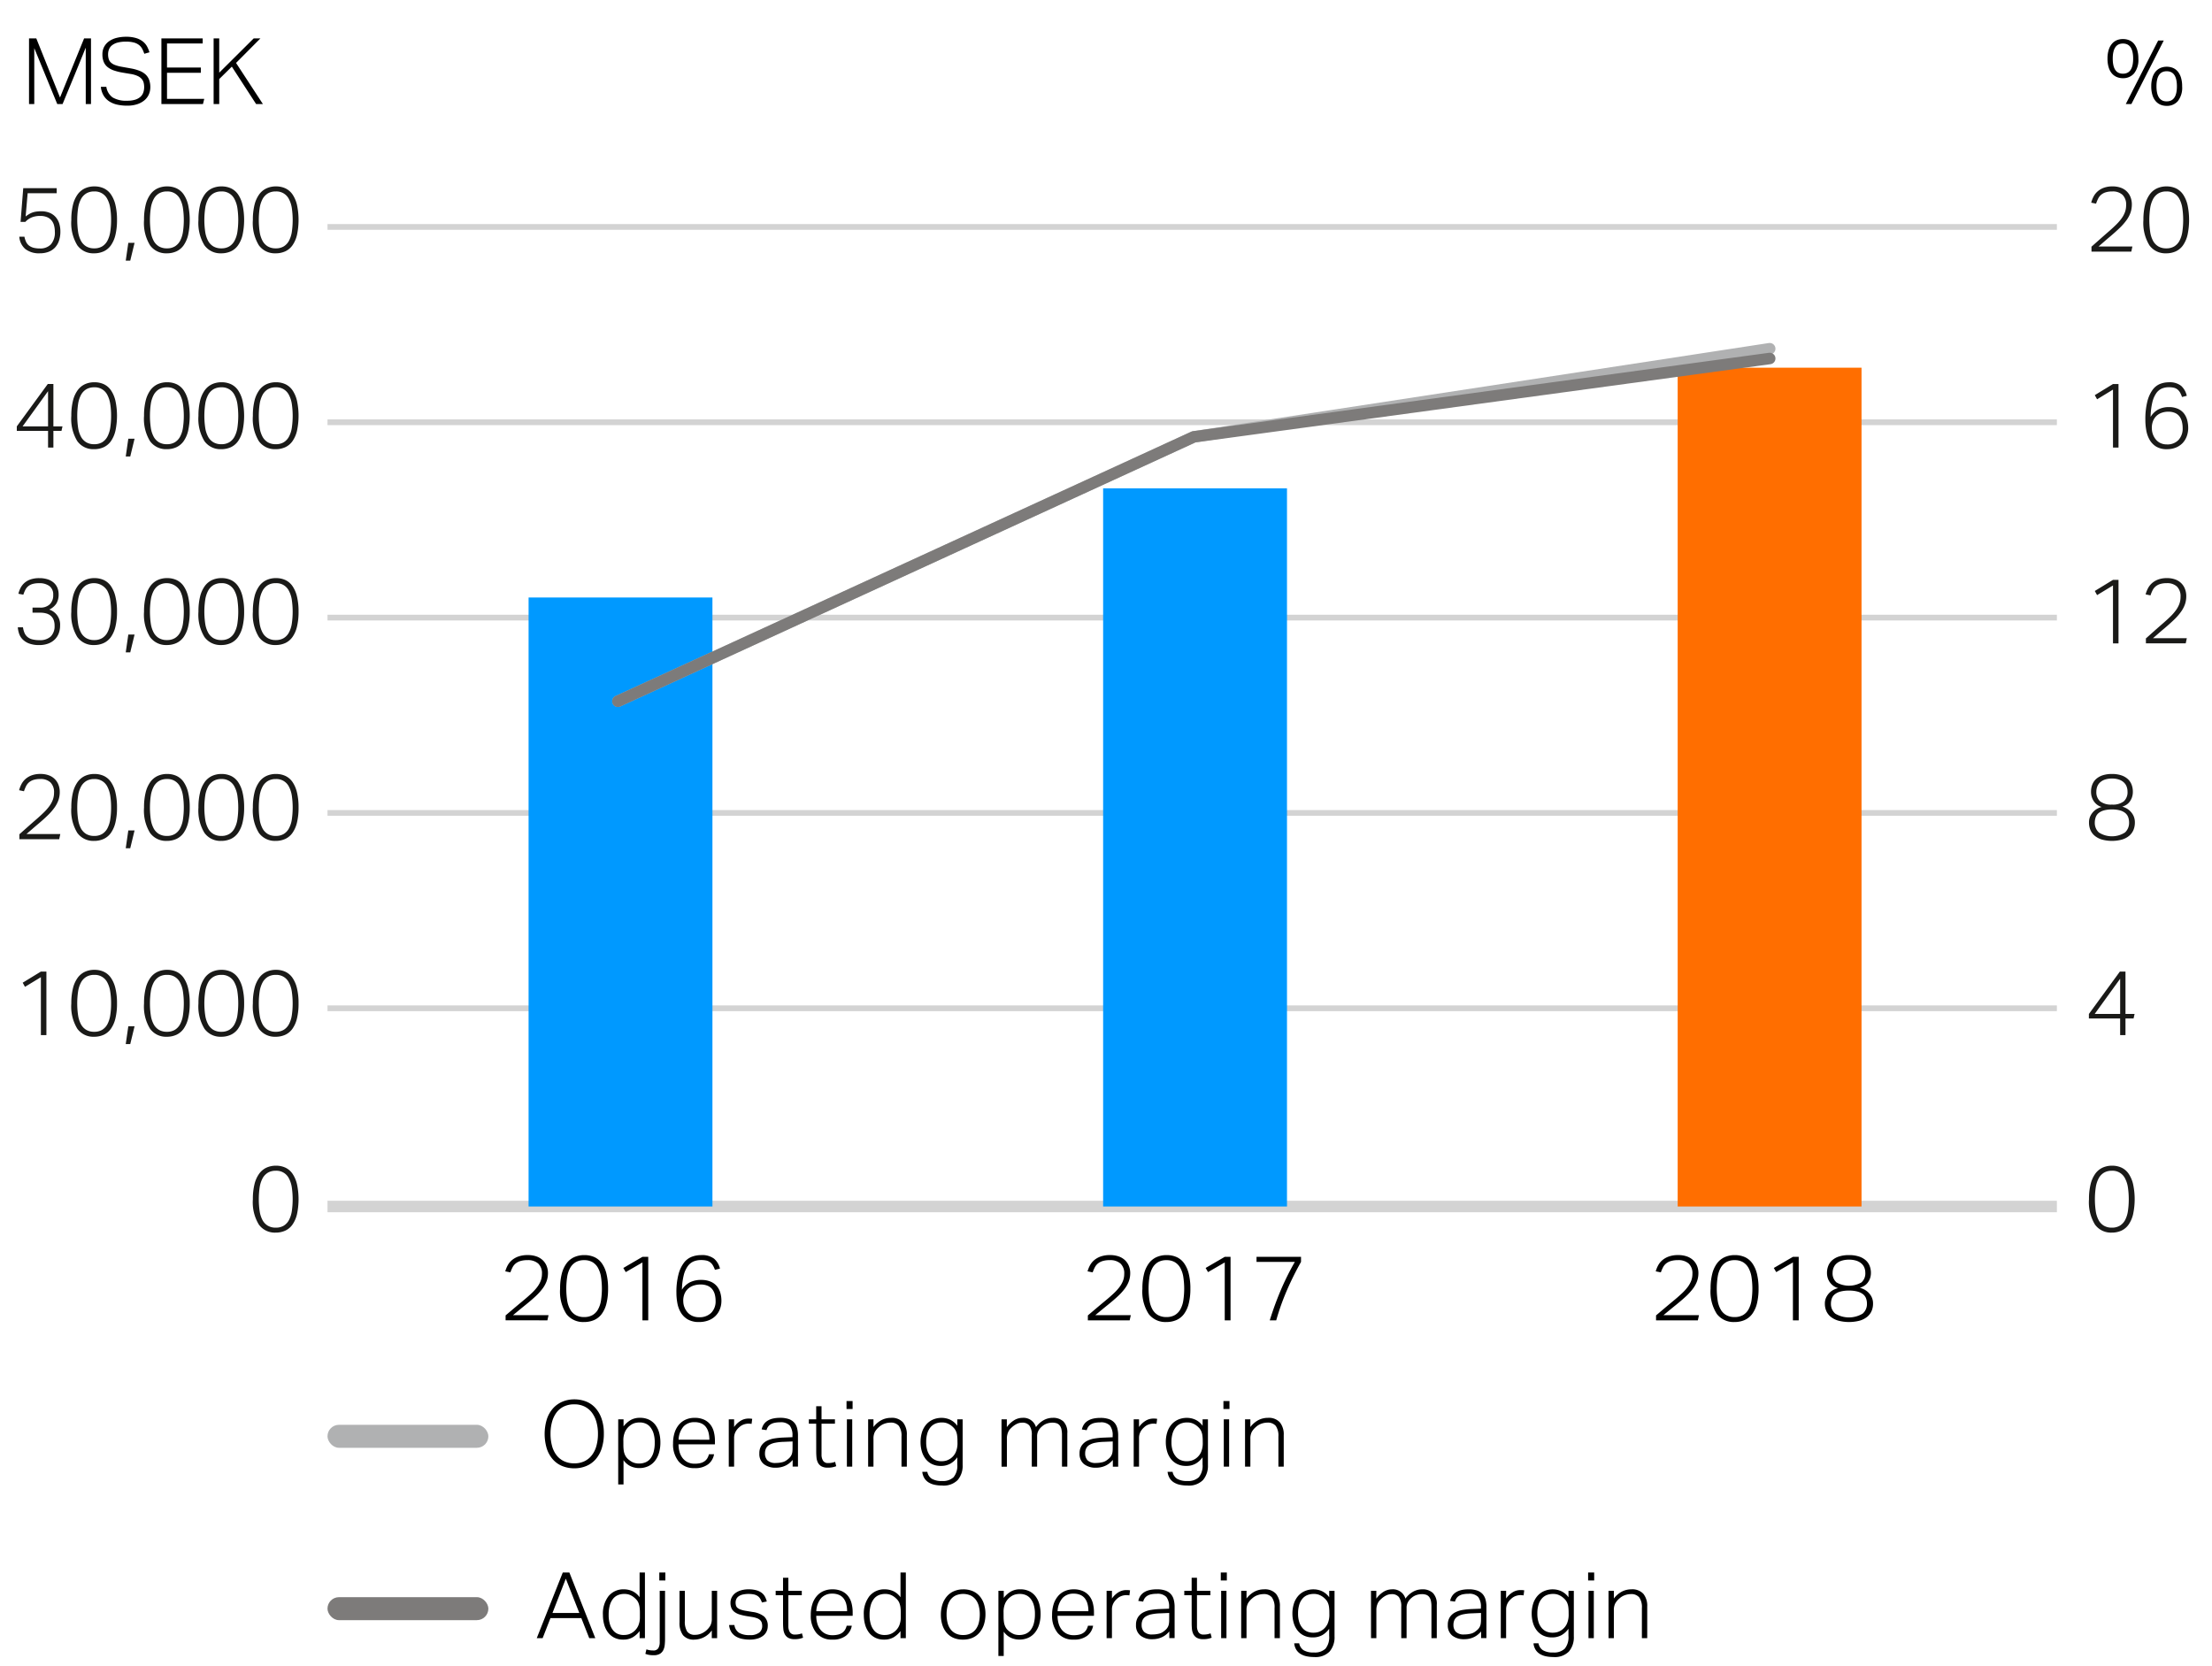 <svg xmlns="http://www.w3.org/2000/svg" width="385" height="290" viewBox="0 0 385 290"><path fill="none" stroke="#d3d3d3" stroke-miterlimit="10" stroke-width="2" d="M57 210h301"/><path fill="none" stroke="#d3d3d3" stroke-miterlimit="10" d="M57 175.5h301M57 141.5h301M57 107.5h301M57 73.5h301M57 39.5h301"/><path fill="#ff6e00" d="M292 64h32v146h-32z"/><path fill="#09f" d="M192 85h32v125h-32zM92 104h32v106H92z"/><path d="M367.542 214.547a3.419 3.419 0 0 1-2.912-1.4 7.442 7.442 0 0 1-1.04-4.408 10.683 10.683 0 0 1 .28-2.608 5.221 5.221 0 0 1 .808-1.824 3.269 3.269 0 0 1 1.272-1.064 3.9 3.9 0 0 1 1.656-.344 3.84 3.84 0 0 1 1.656.344 3.126 3.126 0 0 1 1.232 1.064 5.436 5.436 0 0 1 .776 1.824 12.6 12.6 0 0 1 0 5.208 5.259 5.259 0 0 1-.784 1.808 3.176 3.176 0 0 1-1.256 1.056 3.984 3.984 0 0 1-1.688.344zm.032-.864a2.632 2.632 0 0 0 1.376-.336 2.546 2.546 0 0 0 .912-.968 4.816 4.816 0 0 0 .5-1.552 14.307 14.307 0 0 0 0-4.16 4.917 4.917 0 0 0-.5-1.56 2.42 2.42 0 0 0-2.288-1.328 2.626 2.626 0 0 0-1.384.344 2.552 2.552 0 0 0-.92.984 4.867 4.867 0 0 0-.5 1.56 14.307 14.307 0 0 0 0 4.16 4.768 4.768 0 0 0 .5 1.552 2.512 2.512 0 0 0 .92.968 2.672 2.672 0 0 0 1.384.336zM363.574 176.487l5.392-7.376h.976v7.376h1.584l-.176.784h-1.408v2.9h-.928v-2.9h-5.44zm5.44 0v-6.128l-4.432 6.128zM365.8 140.461a2.352 2.352 0 0 1-.68-.312 2.5 2.5 0 0 1-.592-.552 2.739 2.739 0 0 1-.424-.784 3.024 3.024 0 0 1-.16-1.024 3.374 3.374 0 0 1 .216-1.208 2.556 2.556 0 0 1 .656-.976 3.163 3.163 0 0 1 1.128-.648 5.019 5.019 0 0 1 1.648-.24 4.969 4.969 0 0 1 1.632.24 3.181 3.181 0 0 1 1.128.648 2.556 2.556 0 0 1 .656.976 3.374 3.374 0 0 1 .216 1.208 2.98 2.98 0 0 1-.16 1.016 2.805 2.805 0 0 1-.416.768 2.127 2.127 0 0 1-.592.528 2.815 2.815 0 0 1-.672.3 3.53 3.53 0 0 1 .68.272 2.843 2.843 0 0 1 .712.528 2.974 2.974 0 0 1 .568.816 2.636 2.636 0 0 1 .232 1.152 3.309 3.309 0 0 1-.248 1.3 2.7 2.7 0 0 1-.744 1.008 3.457 3.457 0 0 1-1.248.656 6.671 6.671 0 0 1-3.488 0 3.529 3.529 0 0 1-1.256-.656 2.652 2.652 0 0 1-.752-1.008 3.292 3.292 0 0 1-.248-1.3 2.514 2.514 0 0 1 .24-1.136 2.981 2.981 0 0 1 .576-.808 2.7 2.7 0 0 1 .72-.512 3.216 3.216 0 0 1 .672-.252zm-1.2 2.72a2.244 2.244 0 0 0 .712 1.72 4.219 4.219 0 0 0 4.544 0 2.248 2.248 0 0 0 .712-1.72 2.768 2.768 0 0 0-.152-.936 1.676 1.676 0 0 0-.5-.72 2.538 2.538 0 0 0-.92-.464 5.007 5.007 0 0 0-1.4-.168 5.065 5.065 0 0 0-1.416.168 2.522 2.522 0 0 0-.92.464 1.66 1.66 0 0 0-.5.72 2.743 2.743 0 0 0-.16.936zm.272-5.392a2.108 2.108 0 0 0 .656 1.688 3.105 3.105 0 0 0 2.064.568 3.074 3.074 0 0 0 2.056-.568 2.124 2.124 0 0 0 .648-1.688 2.486 2.486 0 0 0-.152-.872 1.915 1.915 0 0 0-.48-.72 2.366 2.366 0 0 0-.84-.5 3.675 3.675 0 0 0-1.232-.184 3.741 3.741 0 0 0-1.24.184 2.343 2.343 0 0 0-.848.5 1.892 1.892 0 0 0-.48.72 2.464 2.464 0 0 0-.154.872z" fill="#1a1a18"/><g fill="#1a1a18"><path d="M367.766 101.905l-2.766 1.68-.4-.72 3.168-1.936h.96v11.056h-.96zM373.494 111.122l1.288-1.144q.728-.649 1.464-1.289.816-.7 1.432-1.295a8.875 8.875 0 0 0 1.024-1.153 4.621 4.621 0 0 0 .616-1.128 3.543 3.543 0 0 0 .208-1.224 2.36 2.36 0 0 0-.624-1.792 2.483 2.483 0 0 0-1.776-.592 3.83 3.83 0 0 0-1.16.152 2.286 2.286 0 0 0-.792.425 2.09 2.09 0 0 0-.52.671 6.556 6.556 0 0 0-.36.88l-.848-.175a5.091 5.091 0 0 1 .384-1.009 3.161 3.161 0 0 1 .688-.912 3.436 3.436 0 0 1 1.08-.656 4.31 4.31 0 0 1 1.576-.256 4.085 4.085 0 0 1 1.424.232 2.8 2.8 0 0 1 1.7 1.656 3.421 3.421 0 0 1 .224 1.248 4.333 4.333 0 0 1-.224 1.408 5.178 5.178 0 0 1-.68 1.3 9.758 9.758 0 0 1-1.16 1.337q-.705.687-1.664 1.5-.5.417-1.04.888l-1.024.888h5.888l-.192.9h-6.928z"/></g><g fill="#1a1a18"><path d="M367.766 67.815L365 69.5l-.4-.721 3.168-1.936h.96V77.9h-.96zM379.782 69.1a4.621 4.621 0 0 0-.344-.784 1.8 1.8 0 0 0-.448-.528 1.615 1.615 0 0 0-.632-.3 3.872 3.872 0 0 0-.88-.088 3.1 3.1 0 0 0-1.208.232 2.337 2.337 0 0 0-.976.816 4.656 4.656 0 0 0-.68 1.585 11.944 11.944 0 0 0-.3 2.535 3.514 3.514 0 0 1 1.344-1.3 3.932 3.932 0 0 1 1.84-.409 3.786 3.786 0 0 1 1.576.3 2.734 2.734 0 0 1 1.04.8 3.244 3.244 0 0 1 .568 1.159 5.247 5.247 0 0 1 .176 1.361 4.166 4.166 0 0 1-.264 1.5 3.379 3.379 0 0 1-.744 1.175 3.341 3.341 0 0 1-1.168.761 4.111 4.111 0 0 1-1.52.272 3.492 3.492 0 0 1-1.88-.456 3.327 3.327 0 0 1-1.144-1.185 4.993 4.993 0 0 1-.576-1.631 10.287 10.287 0 0 1-.16-1.8 12.57 12.57 0 0 1 .352-3.263 5.789 5.789 0 0 1 .92-2.016 3 3 0 0 1 1.3-1.017 4.208 4.208 0 0 1 1.5-.279 3.187 3.187 0 0 1 2.16.624 3.288 3.288 0 0 1 .976 1.728zm-2.64 8.256a2.653 2.653 0 0 0 2.024-.769 2.9 2.9 0 0 0 .728-2.08 4.582 4.582 0 0 0-.128-1.095 2.558 2.558 0 0 0-.416-.912 1.953 1.953 0 0 0-.776-.617 2.9 2.9 0 0 0-1.208-.224 3.4 3.4 0 0 0-1.088.177 2.532 2.532 0 0 0-.928.543 2.487 2.487 0 0 0-.624.937 3.23 3.23 0 0 0-.192 1.335 3.064 3.064 0 0 0 .7 1.856 2.368 2.368 0 0 0 .8.617 2.517 2.517 0 0 0 1.108.228z"/></g><g fill="#1a1a18"><path d="M364.022 42.94l1.288-1.14q.728-.648 1.464-1.288.816-.7 1.432-1.3a8.937 8.937 0 0 0 1.024-1.152 4.621 4.621 0 0 0 .616-1.128 3.551 3.551 0 0 0 .208-1.224 2.36 2.36 0 0 0-.624-1.792 2.479 2.479 0 0 0-1.776-.592 3.83 3.83 0 0 0-1.16.152 2.268 2.268 0 0 0-.792.424 2.084 2.084 0 0 0-.52.672 6.5 6.5 0 0 0-.36.88l-.848-.176a5.06 5.06 0 0 1 .384-1.008 3.165 3.165 0 0 1 .688-.913 3.434 3.434 0 0 1 1.08-.655 4.29 4.29 0 0 1 1.576-.256 4.062 4.062 0 0 1 1.424.232 2.8 2.8 0 0 1 1.7 1.656 3.421 3.421 0 0 1 .224 1.248 4.342 4.342 0 0 1-.224 1.408 5.212 5.212 0 0 1-.68 1.3 9.754 9.754 0 0 1-1.16 1.336q-.705.687-1.664 1.5-.5.416-1.04.888l-1.024.888h5.888l-.192.9h-6.928zM377.014 44.092a3.419 3.419 0 0 1-2.912-1.4 7.442 7.442 0 0 1-1.04-4.408 10.683 10.683 0 0 1 .28-2.608 5.221 5.221 0 0 1 .808-1.824 3.269 3.269 0 0 1 1.272-1.064 3.9 3.9 0 0 1 1.656-.344 3.84 3.84 0 0 1 1.656.344 3.126 3.126 0 0 1 1.232 1.064 5.436 5.436 0 0 1 .776 1.824 12.6 12.6 0 0 1 0 5.208 5.259 5.259 0 0 1-.784 1.808 3.176 3.176 0 0 1-1.256 1.056 3.984 3.984 0 0 1-1.688.344zm.032-.864a2.632 2.632 0 0 0 1.376-.336 2.553 2.553 0 0 0 .912-.968 4.824 4.824 0 0 0 .5-1.552 14.307 14.307 0 0 0 0-4.16 4.917 4.917 0 0 0-.5-1.56 2.415 2.415 0 0 0-2.288-1.328 2.626 2.626 0 0 0-1.384.343 2.562 2.562 0 0 0-.92.985 4.867 4.867 0 0 0-.5 1.56 14.307 14.307 0 0 0 0 4.16 4.776 4.776 0 0 0 .5 1.552 2.519 2.519 0 0 0 .92.968 2.672 2.672 0 0 0 1.384.336z"/></g><path fill="none" stroke="#b0b1b2" stroke-linecap="round" stroke-linejoin="round" stroke-width="2" d="M308.02 60.695L207.784 76.036M207.784 76.036l-100.237 46.022"/><path d="M288.237 228.958l1.352-1.145q.765-.648 1.537-1.288.858-.7 1.5-1.3a8.881 8.881 0 0 0 1.075-1.152 4.547 4.547 0 0 0 .647-1.128 3.368 3.368 0 0 0 .219-1.224 2.3 2.3 0 0 0-.656-1.792 2.687 2.687 0 0 0-1.864-.592 4.211 4.211 0 0 0-1.218.152 2.46 2.46 0 0 0-.832.424 2.137 2.137 0 0 0-.546.672 6.558 6.558 0 0 0-.378.88l-.89-.176a4.918 4.918 0 0 1 .4-1.008 3.194 3.194 0 0 1 .722-.912 3.646 3.646 0 0 1 1.134-.656 4.733 4.733 0 0 1 1.655-.256 4.482 4.482 0 0 1 1.5.232 3.06 3.06 0 0 1 1.1.656 2.871 2.871 0 0 1 .68 1 3.285 3.285 0 0 1 .235 1.248 4.156 4.156 0 0 1-.235 1.408 5.1 5.1 0 0 1-.714 1.3 9.861 9.861 0 0 1-1.218 1.337q-.739.687-1.747 1.5-.522.417-1.092.888l-1.075.888h6.182l-.2.9h-7.274zM301.878 230.109a3.654 3.654 0 0 1-3.057-1.4 7.168 7.168 0 0 1-1.092-4.408 10.218 10.218 0 0 1 .294-2.608 5.134 5.134 0 0 1 .848-1.824 3.411 3.411 0 0 1 1.336-1.064 4.274 4.274 0 0 1 1.739-.344 4.2 4.2 0 0 1 1.738.344 3.249 3.249 0 0 1 1.294 1.064 5.308 5.308 0 0 1 .815 1.824 10.525 10.525 0 0 1 .285 2.608 10.419 10.419 0 0 1-.285 2.6 5.118 5.118 0 0 1-.823 1.808 3.3 3.3 0 0 1-1.319 1.056 4.348 4.348 0 0 1-1.773.344zm.034-.864a2.873 2.873 0 0 0 1.445-.336 2.586 2.586 0 0 0 .957-.968 4.62 4.62 0 0 0 .53-1.552 13.684 13.684 0 0 0 0-4.16 4.723 4.723 0 0 0-.53-1.56 2.647 2.647 0 0 0-.957-.984 2.823 2.823 0 0 0-1.445-.344 2.867 2.867 0 0 0-1.453.344 2.624 2.624 0 0 0-.966.984 4.7 4.7 0 0 0-.529 1.56 13.6 13.6 0 0 0 0 4.16 4.6 4.6 0 0 0 .529 1.552 2.565 2.565 0 0 0 .966.968 2.918 2.918 0 0 0 1.453.336zM312.059 219.741l-2.906 1.68-.42-.72 3.326-1.936h1.008v11.056h-1.008zM319.938 224.205a2.569 2.569 0 0 1-1.335-.864 2.715 2.715 0 0 1-.446-.784 2.9 2.9 0 0 1-.168-1.024 3.235 3.235 0 0 1 .227-1.208 2.548 2.548 0 0 1 .689-.976 3.374 3.374 0 0 1 1.184-.648 5.551 5.551 0 0 1 1.731-.24 5.481 5.481 0 0 1 1.713.24 3.379 3.379 0 0 1 1.185.648 2.545 2.545 0 0 1 .688.976 3.215 3.215 0 0 1 .227 1.208 2.836 2.836 0 0 1-.168 1.016 2.73 2.73 0 0 1-.436.768 2.212 2.212 0 0 1-.622.528 3.018 3.018 0 0 1-.706.3 3.78 3.78 0 0 1 .714.272 2.974 2.974 0 0 1 1.344 1.344 2.525 2.525 0 0 1 .244 1.152 3.16 3.16 0 0 1-.261 1.3 2.7 2.7 0 0 1-.781 1.008 3.687 3.687 0 0 1-1.31.656 7.341 7.341 0 0 1-3.662 0 3.767 3.767 0 0 1-1.319-.656 2.673 2.673 0 0 1-.79-1.008 3.16 3.16 0 0 1-.26-1.3 2.413 2.413 0 0 1 .252-1.136 2.973 2.973 0 0 1 .6-.808 2.872 2.872 0 0 1 .755-.512 3.57 3.57 0 0 1 .711-.252zm-1.26 2.72a2.195 2.195 0 0 0 .748 1.721 4.623 4.623 0 0 0 4.771 0 2.2 2.2 0 0 0 .748-1.721 2.65 2.65 0 0 0-.16-.936 1.666 1.666 0 0 0-.529-.719 2.7 2.7 0 0 0-.966-.465 5.505 5.505 0 0 0-1.47-.168 5.574 5.574 0 0 0-1.487.168 2.686 2.686 0 0 0-.966.465 1.651 1.651 0 0 0-.529.719 2.627 2.627 0 0 0-.16.936zm.286-5.392a2.058 2.058 0 0 0 .689 1.688 4.4 4.4 0 0 0 4.326 0 2.074 2.074 0 0 0 .68-1.688 2.382 2.382 0 0 0-.16-.872 1.887 1.887 0 0 0-.5-.72 2.5 2.5 0 0 0-.882-.5 4.028 4.028 0 0 0-1.293-.184 4.112 4.112 0 0 0-1.3.184 2.5 2.5 0 0 0-.891.5 1.9 1.9 0 0 0-.5.72 2.381 2.381 0 0 0-.169.872zM189.344 228.958l1.353-1.145q.763-.648 1.537-1.288.857-.7 1.5-1.3a9.022 9.022 0 0 0 1.075-1.152 4.542 4.542 0 0 0 .646-1.128 3.368 3.368 0 0 0 .219-1.224 2.3 2.3 0 0 0-.655-1.792 2.692 2.692 0 0 0-1.865-.592 4.211 4.211 0 0 0-1.218.152 2.46 2.46 0 0 0-.832.424 2.137 2.137 0 0 0-.546.672 6.558 6.558 0 0 0-.378.88l-.89-.176a4.975 4.975 0 0 1 .4-1.008 3.194 3.194 0 0 1 .722-.912 3.658 3.658 0 0 1 1.134-.656 4.737 4.737 0 0 1 1.655-.256 4.478 4.478 0 0 1 1.5.232 3.06 3.06 0 0 1 1.1.656 2.857 2.857 0 0 1 .68 1 3.266 3.266 0 0 1 .235 1.248 4.132 4.132 0 0 1-.235 1.408 5.1 5.1 0 0 1-.714 1.3 9.861 9.861 0 0 1-1.218 1.337q-.739.687-1.747 1.5-.521.417-1.092.888l-1.075.888h6.182l-.2.9h-7.275zM202.986 230.109a3.656 3.656 0 0 1-3.058-1.4 7.168 7.168 0 0 1-1.092-4.408 10.218 10.218 0 0 1 .294-2.608 5.117 5.117 0 0 1 .849-1.824 3.4 3.4 0 0 1 1.335-1.064 4.278 4.278 0 0 1 1.739-.344 4.2 4.2 0 0 1 1.739.344 3.246 3.246 0 0 1 1.293 1.064 5.289 5.289 0 0 1 .815 1.824 10.474 10.474 0 0 1 .286 2.608 10.368 10.368 0 0 1-.286 2.6 5.1 5.1 0 0 1-.823 1.808 3.293 3.293 0 0 1-1.319 1.056 4.343 4.343 0 0 1-1.772.344zm.034-.864a2.87 2.87 0 0 0 1.444-.336 2.6 2.6 0 0 0 .958-.968 4.642 4.642 0 0 0 .529-1.552 13.6 13.6 0 0 0 0-4.16 4.746 4.746 0 0 0-.529-1.56 2.657 2.657 0 0 0-.958-.984 2.819 2.819 0 0 0-1.444-.344 2.87 2.87 0 0 0-1.454.344 2.624 2.624 0 0 0-.966.984 4.723 4.723 0 0 0-.529 1.56 13.6 13.6 0 0 0 0 4.16 4.62 4.62 0 0 0 .529 1.552 2.565 2.565 0 0 0 .966.968 2.922 2.922 0 0 0 1.454.336zM213.167 219.741l-2.907 1.68-.42-.72 3.327-1.936h1.008v11.056h-1.008zM221 229.821q.824-2.655 1.89-5.184a46.013 46.013 0 0 1 2.478-4.991h-6.669v-.881h7.744v.881a52.982 52.982 0 0 0-2.469 4.975 41.681 41.681 0 0 0-1.848 5.2z"/><g><path d="M88 228.958l1.352-1.145q.765-.648 1.537-1.288.858-.7 1.5-1.3a8.951 8.951 0 0 0 1.075-1.152 4.547 4.547 0 0 0 .647-1.128 3.389 3.389 0 0 0 .218-1.224 2.3 2.3 0 0 0-.655-1.792 2.69 2.69 0 0 0-1.865-.592 4.216 4.216 0 0 0-1.218.152 2.464 2.464 0 0 0-.831.424 2.123 2.123 0 0 0-.546.672 6.558 6.558 0 0 0-.378.88l-.891-.176a5.034 5.034 0 0 1 .4-1.008 3.215 3.215 0 0 1 .723-.912 3.634 3.634 0 0 1 1.134-.656 4.729 4.729 0 0 1 1.655-.256 4.487 4.487 0 0 1 1.5.232 3.055 3.055 0 0 1 1.1.656 2.86 2.86 0 0 1 .681 1 3.285 3.285 0 0 1 .235 1.248 4.156 4.156 0 0 1-.235 1.408 5.1 5.1 0 0 1-.714 1.3 9.928 9.928 0 0 1-1.218 1.337q-.74.687-1.747 1.5-.522.417-1.092.888l-1.076.888h6.183l-.2.9H88zM101.636 230.109a3.654 3.654 0 0 1-3.057-1.4 7.162 7.162 0 0 1-1.092-4.408 10.173 10.173 0 0 1 .294-2.608 5.134 5.134 0 0 1 .848-1.824 3.411 3.411 0 0 1 1.336-1.064 4.269 4.269 0 0 1 1.738-.344 4.2 4.2 0 0 1 1.739.344 3.249 3.249 0 0 1 1.294 1.064 5.308 5.308 0 0 1 .815 1.824 10.525 10.525 0 0 1 .285 2.608 10.419 10.419 0 0 1-.285 2.6 5.118 5.118 0 0 1-.823 1.808 3.306 3.306 0 0 1-1.319 1.056 4.348 4.348 0 0 1-1.773.344zm.034-.864a2.876 2.876 0 0 0 1.445-.336 2.586 2.586 0 0 0 .957-.968 4.62 4.62 0 0 0 .529-1.552 13.6 13.6 0 0 0 0-4.16 4.723 4.723 0 0 0-.529-1.56 2.647 2.647 0 0 0-.957-.984 2.825 2.825 0 0 0-1.445-.344 2.867 2.867 0 0 0-1.453.344 2.624 2.624 0 0 0-.966.984 4.723 4.723 0 0 0-.53 1.56 13.684 13.684 0 0 0 0 4.16 4.62 4.62 0 0 0 .53 1.552 2.565 2.565 0 0 0 .966.968 2.918 2.918 0 0 0 1.453.336zM111.817 219.741l-2.906 1.68-.421-.72 3.327-1.936h1.008v11.056h-1.008zM124.434 221.021a4.562 4.562 0 0 0-.362-.784 1.846 1.846 0 0 0-.47-.528 1.746 1.746 0 0 0-.664-.3 4.254 4.254 0 0 0-.924-.088 3.393 3.393 0 0 0-1.268.232 2.433 2.433 0 0 0-1.025.816 4.558 4.558 0 0 0-.714 1.585 11.4 11.4 0 0 0-.319 2.535 3.623 3.623 0 0 1 1.411-1.3 4.3 4.3 0 0 1 1.932-.408 4.151 4.151 0 0 1 1.655.3 2.869 2.869 0 0 1 1.092.8 3.175 3.175 0 0 1 .6 1.16 5 5 0 0 1 .185 1.36 3.982 3.982 0 0 1-.277 1.5 3.36 3.36 0 0 1-.781 1.176 3.5 3.5 0 0 1-1.227.76 4.482 4.482 0 0 1-1.6.272 3.805 3.805 0 0 1-1.974-.456 3.407 3.407 0 0 1-1.2-1.184 4.872 4.872 0 0 1-.605-1.632 9.822 9.822 0 0 1-.168-1.8 12.041 12.041 0 0 1 .37-3.264 5.688 5.688 0 0 1 .966-2.016 3.144 3.144 0 0 1 1.369-1.016 4.619 4.619 0 0 1 1.579-.28 3.462 3.462 0 0 1 2.268.624 3.254 3.254 0 0 1 1.025 1.728zm-2.773 8.256a2.866 2.866 0 0 0 2.126-.768 2.82 2.82 0 0 0 .764-2.08 4.394 4.394 0 0 0-.134-1.1 2.524 2.524 0 0 0-.437-.912 2.042 2.042 0 0 0-.815-.616 3.174 3.174 0 0 0-1.268-.224 3.764 3.764 0 0 0-1.143.176 2.718 2.718 0 0 0-.974.544 2.486 2.486 0 0 0-.655.936 3.12 3.12 0 0 0-.2 1.336 2.879 2.879 0 0 0 .21.992 3.011 3.011 0 0 0 .529.864 2.463 2.463 0 0 0 .84.616 2.741 2.741 0 0 0 1.157.236z"/></g><path fill="none" stroke="#7d7b7a" stroke-linecap="round" stroke-linejoin="round" stroke-width="2" d="M308.02 62.399L207.784 76.036M207.784 76.036l-100.237 46.022"/><path d="M369.5 13.611a2.719 2.719 0 0 1-1.08-.208 2.287 2.287 0 0 1-.848-.624 2.914 2.914 0 0 1-.56-1.063 5.131 5.131 0 0 1-.2-1.513 5.041 5.041 0 0 1 .2-1.5 2.989 2.989 0 0 1 .56-1.063 2.253 2.253 0 0 1 .853-.64 2.735 2.735 0 0 1 1.075-.2 2.783 2.783 0 0 1 1.085.2 2.19 2.19 0 0 1 .848.632 3.1 3.1 0 0 1 .552 1.063 5.073 5.073 0 0 1 .2 1.5 3.779 3.779 0 0 1-.744 2.576 2.483 2.483 0 0 1-1.941.84zm0-.784q1.776 0 1.776-2.624T369.5 7.579q-1.776 0-1.776 2.624t1.776 2.624zm1.472 5.28h-.976l5.632-11.055h.976zm6.144.321a2.736 2.736 0 0 1-1.08-.208 2.318 2.318 0 0 1-.848-.624 2.915 2.915 0 0 1-.56-1.065 5.108 5.108 0 0 1-.2-1.511 5.031 5.031 0 0 1 .2-1.5 3.008 3.008 0 0 1 .56-1.065 2.263 2.263 0 0 1 .856-.632 2.753 2.753 0 0 1 1.072-.208 2.8 2.8 0 0 1 1.088.208 2.207 2.207 0 0 1 .848.632 3.1 3.1 0 0 1 .552 1.065 5.064 5.064 0 0 1 .2 1.5 3.781 3.781 0 0 1-.744 2.576 2.487 2.487 0 0 1-1.947.832zm0-.784q1.776 0 1.776-2.624t-1.779-2.62q-1.776 0-1.776 2.624t1.776 2.62z"/><g><path d="M47.965 214.547a3.423 3.423 0 0 1-2.913-1.4 7.45 7.45 0 0 1-1.04-4.408 10.732 10.732 0 0 1 .28-2.608 5.24 5.24 0 0 1 .809-1.824 3.255 3.255 0 0 1 1.272-1.064 3.9 3.9 0 0 1 1.656-.344 3.84 3.84 0 0 1 1.656.344 3.126 3.126 0 0 1 1.232 1.064 5.435 5.435 0 0 1 .775 1.824 12.556 12.556 0 0 1 0 5.208 5.221 5.221 0 0 1-.784 1.808 3.173 3.173 0 0 1-1.255 1.056 3.987 3.987 0 0 1-1.688.344zm.032-.864a2.632 2.632 0 0 0 1.376-.336 2.536 2.536 0 0 0 .911-.968 4.792 4.792 0 0 0 .505-1.552 14.4 14.4 0 0 0 0-4.16 4.891 4.891 0 0 0-.505-1.56A2.417 2.417 0 0 0 48 203.779a2.624 2.624 0 0 0-1.384.344 2.562 2.562 0 0 0-.921.984 4.917 4.917 0 0 0-.5 1.56 14.307 14.307 0 0 0 0 4.16 4.816 4.816 0 0 0 .5 1.552 2.522 2.522 0 0 0 .921.968 2.67 2.67 0 0 0 1.384.336z" fill="#1a1a18"/><g fill="#1a1a18"><path d="M7.117 170.087l-2.768 1.68-.4-.72 3.168-1.936h.96v11.056h-.96zM16.365 180.455a3.419 3.419 0 0 1-2.912-1.4 7.44 7.44 0 0 1-1.04-4.408 10.689 10.689 0 0 1 .28-2.608 5.221 5.221 0 0 1 .808-1.824 3.269 3.269 0 0 1 1.272-1.064 3.9 3.9 0 0 1 1.656-.344 3.84 3.84 0 0 1 1.656.344 3.126 3.126 0 0 1 1.232 1.064 5.436 5.436 0 0 1 .776 1.824 11.024 11.024 0 0 1 .272 2.608 10.912 10.912 0 0 1-.272 2.6 5.242 5.242 0 0 1-.784 1.808 3.176 3.176 0 0 1-1.256 1.056 3.984 3.984 0 0 1-1.688.344zm.032-.864a2.632 2.632 0 0 0 1.376-.336 2.546 2.546 0 0 0 .912-.968 4.808 4.808 0 0 0 .5-1.552 12.933 12.933 0 0 0 .152-2.088 12.823 12.823 0 0 0-.152-2.072 4.917 4.917 0 0 0-.5-1.56 2.42 2.42 0 0 0-2.288-1.328 2.626 2.626 0 0 0-1.384.344 2.552 2.552 0 0 0-.92.984 4.867 4.867 0 0 0-.5 1.56 14.307 14.307 0 0 0 0 4.16 4.76 4.76 0 0 0 .5 1.552 2.512 2.512 0 0 0 .92.968 2.672 2.672 0 0 0 1.387.336zM22.333 178.631h1.088l-.752 3.1h-.784zM29.021 180.455a3.419 3.419 0 0 1-2.912-1.4 7.44 7.44 0 0 1-1.04-4.408 10.689 10.689 0 0 1 .28-2.608 5.221 5.221 0 0 1 .808-1.824 3.269 3.269 0 0 1 1.272-1.064 3.9 3.9 0 0 1 1.656-.344 3.84 3.84 0 0 1 1.656.344 3.126 3.126 0 0 1 1.232 1.064 5.436 5.436 0 0 1 .776 1.824 11.024 11.024 0 0 1 .272 2.608 10.912 10.912 0 0 1-.272 2.6 5.242 5.242 0 0 1-.784 1.808 3.176 3.176 0 0 1-1.256 1.056 3.984 3.984 0 0 1-1.688.344zm.032-.864a2.632 2.632 0 0 0 1.376-.336 2.546 2.546 0 0 0 .912-.968 4.808 4.808 0 0 0 .5-1.552 14.307 14.307 0 0 0 0-4.16 4.917 4.917 0 0 0-.5-1.56 2.42 2.42 0 0 0-2.288-1.328 2.626 2.626 0 0 0-1.384.344 2.552 2.552 0 0 0-.92.984 4.867 4.867 0 0 0-.5 1.56 14.307 14.307 0 0 0 0 4.16 4.76 4.76 0 0 0 .5 1.552 2.512 2.512 0 0 0 .92.968 2.672 2.672 0 0 0 1.384.336zM38.493 180.455a3.419 3.419 0 0 1-2.912-1.4 7.44 7.44 0 0 1-1.04-4.408 10.689 10.689 0 0 1 .28-2.608 5.221 5.221 0 0 1 .808-1.824 3.262 3.262 0 0 1 1.272-1.064 3.9 3.9 0 0 1 1.656-.344 3.84 3.84 0 0 1 1.656.344 3.126 3.126 0 0 1 1.232 1.064 5.415 5.415 0 0 1 .775 1.824 10.968 10.968 0 0 1 .273 2.608 10.856 10.856 0 0 1-.273 2.6 5.222 5.222 0 0 1-.783 1.808 3.176 3.176 0 0 1-1.256 1.056 3.984 3.984 0 0 1-1.688.344zm.032-.864a2.632 2.632 0 0 0 1.376-.336 2.536 2.536 0 0 0 .911-.968 4.784 4.784 0 0 0 .505-1.552 14.307 14.307 0 0 0 0-4.16 4.891 4.891 0 0 0-.505-1.56 2.417 2.417 0 0 0-2.287-1.328 2.624 2.624 0 0 0-1.384.344 2.562 2.562 0 0 0-.921.984 4.892 4.892 0 0 0-.5 1.56 14.215 14.215 0 0 0 0 4.16 4.784 4.784 0 0 0 .5 1.552 2.522 2.522 0 0 0 .921.968 2.67 2.67 0 0 0 1.384.336zM47.965 180.455a3.423 3.423 0 0 1-2.913-1.4 7.447 7.447 0 0 1-1.04-4.408 10.738 10.738 0 0 1 .28-2.608 5.24 5.24 0 0 1 .809-1.824 3.255 3.255 0 0 1 1.272-1.064 3.9 3.9 0 0 1 1.656-.344 3.84 3.84 0 0 1 1.656.344 3.126 3.126 0 0 1 1.232 1.064 5.435 5.435 0 0 1 .775 1.824 10.968 10.968 0 0 1 .273 2.608 10.856 10.856 0 0 1-.273 2.6 5.2 5.2 0 0 1-.784 1.808 3.173 3.173 0 0 1-1.255 1.056 3.987 3.987 0 0 1-1.688.344zm.032-.864a2.632 2.632 0 0 0 1.376-.336 2.536 2.536 0 0 0 .911-.968 4.784 4.784 0 0 0 .505-1.552 14.4 14.4 0 0 0 0-4.16 4.891 4.891 0 0 0-.505-1.56A2.417 2.417 0 0 0 48 169.687a2.624 2.624 0 0 0-1.384.344 2.562 2.562 0 0 0-.921.984 4.917 4.917 0 0 0-.5 1.56 14.307 14.307 0 0 0 0 4.16 4.808 4.808 0 0 0 .5 1.552 2.522 2.522 0 0 0 .921.968 2.67 2.67 0 0 0 1.384.336z"/></g><g fill="#1a1a18"><path d="M3.373 145.213q.559-.495 1.288-1.144t1.464-1.288q.816-.7 1.432-1.3a8.734 8.734 0 0 0 1.024-1.152 4.621 4.621 0 0 0 .616-1.128 3.547 3.547 0 0 0 .208-1.224 2.36 2.36 0 0 0-.624-1.792 2.479 2.479 0 0 0-1.776-.592 3.83 3.83 0 0 0-1.16.152 2.3 2.3 0 0 0-.792.424 2.1 2.1 0 0 0-.52.672 6.69 6.69 0 0 0-.36.88l-.848-.176a5.107 5.107 0 0 1 .384-1.008 3.161 3.161 0 0 1 .688-.912 3.436 3.436 0 0 1 1.08-.656 4.31 4.31 0 0 1 1.576-.256 4.062 4.062 0 0 1 1.424.232 2.8 2.8 0 0 1 1.7 1.656 3.421 3.421 0 0 1 .224 1.248 4.338 4.338 0 0 1-.224 1.408 5.2 5.2 0 0 1-.68 1.3 9.7 9.7 0 0 1-1.16 1.336q-.7.689-1.664 1.5-.5.417-1.04.888l-1.024.888h5.888l-.192.9H3.373zM16.365 146.365a3.419 3.419 0 0 1-2.912-1.4 7.44 7.44 0 0 1-1.04-4.408 10.689 10.689 0 0 1 .28-2.608 5.221 5.221 0 0 1 .808-1.824 3.278 3.278 0 0 1 1.272-1.064 3.9 3.9 0 0 1 1.656-.344 3.84 3.84 0 0 1 1.656.344 3.134 3.134 0 0 1 1.232 1.064 5.436 5.436 0 0 1 .776 1.824 11.024 11.024 0 0 1 .272 2.608 10.912 10.912 0 0 1-.272 2.6 5.242 5.242 0 0 1-.784 1.808 3.176 3.176 0 0 1-1.256 1.056 3.984 3.984 0 0 1-1.688.344zm.032-.864a2.632 2.632 0 0 0 1.376-.336 2.538 2.538 0 0 0 .912-.968 4.808 4.808 0 0 0 .5-1.552 12.933 12.933 0 0 0 .152-2.088 12.832 12.832 0 0 0-.152-2.072 4.917 4.917 0 0 0-.5-1.56A2.42 2.42 0 0 0 16.4 135.6a2.626 2.626 0 0 0-1.384.344 2.559 2.559 0 0 0-.92.984 4.867 4.867 0 0 0-.5 1.56 14.307 14.307 0 0 0 0 4.16 4.76 4.76 0 0 0 .5 1.552 2.505 2.505 0 0 0 .92.968 2.672 2.672 0 0 0 1.384.332zM22.333 144.541h1.088l-.752 3.1h-.784zM29.021 146.365a3.419 3.419 0 0 1-2.912-1.4 7.44 7.44 0 0 1-1.04-4.408 10.689 10.689 0 0 1 .28-2.608 5.221 5.221 0 0 1 .808-1.824 3.278 3.278 0 0 1 1.272-1.064 3.9 3.9 0 0 1 1.656-.344 3.84 3.84 0 0 1 1.656.344 3.134 3.134 0 0 1 1.232 1.064 5.436 5.436 0 0 1 .776 1.824 11.024 11.024 0 0 1 .272 2.608 10.912 10.912 0 0 1-.272 2.6 5.242 5.242 0 0 1-.784 1.808 3.176 3.176 0 0 1-1.256 1.056 3.984 3.984 0 0 1-1.688.344zm.032-.864a2.632 2.632 0 0 0 1.376-.336 2.538 2.538 0 0 0 .912-.968 4.808 4.808 0 0 0 .5-1.552 14.307 14.307 0 0 0 0-4.16 4.917 4.917 0 0 0-.5-1.56 2.42 2.42 0 0 0-2.288-1.328 2.626 2.626 0 0 0-1.384.344 2.559 2.559 0 0 0-.92.984 4.867 4.867 0 0 0-.5 1.56 14.307 14.307 0 0 0 0 4.16 4.76 4.76 0 0 0 .5 1.552 2.505 2.505 0 0 0 .92.968 2.672 2.672 0 0 0 1.384.335zM38.493 146.365a3.419 3.419 0 0 1-2.912-1.4 7.44 7.44 0 0 1-1.04-4.408 10.689 10.689 0 0 1 .28-2.608 5.221 5.221 0 0 1 .808-1.824 3.271 3.271 0 0 1 1.272-1.064 3.9 3.9 0 0 1 1.656-.344 3.84 3.84 0 0 1 1.656.344 3.134 3.134 0 0 1 1.232 1.064 5.415 5.415 0 0 1 .775 1.824 10.968 10.968 0 0 1 .273 2.608 10.856 10.856 0 0 1-.273 2.6 5.222 5.222 0 0 1-.783 1.808 3.176 3.176 0 0 1-1.256 1.056 3.984 3.984 0 0 1-1.688.344zm.032-.864a2.632 2.632 0 0 0 1.376-.336 2.529 2.529 0 0 0 .911-.968 4.784 4.784 0 0 0 .505-1.552 14.307 14.307 0 0 0 0-4.16 4.891 4.891 0 0 0-.505-1.56 2.417 2.417 0 0 0-2.287-1.328 2.624 2.624 0 0 0-1.384.344 2.569 2.569 0 0 0-.921.984 4.892 4.892 0 0 0-.5 1.56 14.215 14.215 0 0 0 0 4.16 4.784 4.784 0 0 0 .5 1.552 2.515 2.515 0 0 0 .921.968 2.67 2.67 0 0 0 1.384.335zM47.965 146.365a3.423 3.423 0 0 1-2.913-1.4 7.447 7.447 0 0 1-1.04-4.408 10.738 10.738 0 0 1 .28-2.608 5.24 5.24 0 0 1 .809-1.824 3.264 3.264 0 0 1 1.272-1.064 3.9 3.9 0 0 1 1.656-.344 3.84 3.84 0 0 1 1.656.344 3.134 3.134 0 0 1 1.232 1.064 5.435 5.435 0 0 1 .775 1.824 10.968 10.968 0 0 1 .273 2.608 10.856 10.856 0 0 1-.273 2.6 5.2 5.2 0 0 1-.784 1.808 3.173 3.173 0 0 1-1.255 1.056 3.987 3.987 0 0 1-1.688.344zM48 145.5a2.632 2.632 0 0 0 1.376-.336 2.529 2.529 0 0 0 .911-.968 4.784 4.784 0 0 0 .505-1.552 14.4 14.4 0 0 0 0-4.16 4.891 4.891 0 0 0-.505-1.56A2.417 2.417 0 0 0 48 135.6a2.624 2.624 0 0 0-1.384.344 2.569 2.569 0 0 0-.921.984 4.917 4.917 0 0 0-.5 1.56 14.307 14.307 0 0 0 0 4.16 4.808 4.808 0 0 0 .5 1.552 2.515 2.515 0 0 0 .921.968A2.67 2.67 0 0 0 48 145.5z"/></g><g fill="#1a1a18"><path d="M4 109.186a3.9 3.9 0 0 0 .256.96 1.908 1.908 0 0 0 .5.7 2.1 2.1 0 0 0 .84.432 4.734 4.734 0 0 0 1.264.144 2.693 2.693 0 0 0 1.992-.655 2.531 2.531 0 0 0 .648-1.856 2.715 2.715 0 0 0-.184-1.057 1.8 1.8 0 0 0-.52-.7 2.088 2.088 0 0 0-.792-.392 3.927 3.927 0 0 0-1-.12H5.661v-.88h1.344a2.316 2.316 0 0 0 1.648-.568 2.156 2.156 0 0 0 .608-1.656 1.807 1.807 0 0 0-.656-1.528 2.9 2.9 0 0 0-1.808-.5 4.082 4.082 0 0 0-1.1.128 2.173 2.173 0 0 0-.76.376 1.972 1.972 0 0 0-.512.624 5.292 5.292 0 0 0-.36.872l-.864-.16a4.5 4.5 0 0 1 .352-.968 3.043 3.043 0 0 1 .656-.879 3.085 3.085 0 0 1 1.064-.633 4.58 4.58 0 0 1 1.576-.24 4.566 4.566 0 0 1 1.5.224 2.908 2.908 0 0 1 1.048.609 2.432 2.432 0 0 1 .608.887 2.912 2.912 0 0 1 .2 1.08 2.979 2.979 0 0 1-.4 1.632 3.018 3.018 0 0 1-1.232 1.04 2.738 2.738 0 0 1 1.888 2.768 3.87 3.87 0 0 1-.232 1.361 2.934 2.934 0 0 1-.7 1.079 3.246 3.246 0 0 1-1.144.713 4.422 4.422 0 0 1-1.56.255 4.837 4.837 0 0 1-1.8-.288 3.1 3.1 0 0 1-1.125-.74 2.644 2.644 0 0 1-.592-1 4.374 4.374 0 0 1-.208-1.064zM16.365 112.273a3.419 3.419 0 0 1-2.912-1.4 7.444 7.444 0 0 1-1.04-4.409 10.689 10.689 0 0 1 .28-2.608 5.229 5.229 0 0 1 .808-1.824 3.278 3.278 0 0 1 1.272-1.064 3.9 3.9 0 0 1 1.656-.344 3.84 3.84 0 0 1 1.656.344 3.134 3.134 0 0 1 1.232 1.064 5.445 5.445 0 0 1 .776 1.824 11.024 11.024 0 0 1 .272 2.608 10.912 10.912 0 0 1-.272 2.6 5.256 5.256 0 0 1-.784 1.809 3.181 3.181 0 0 1-1.256 1.055 3.969 3.969 0 0 1-1.688.345zm.032-.864a2.632 2.632 0 0 0 1.376-.336 2.538 2.538 0 0 0 .912-.968 4.808 4.808 0 0 0 .5-1.552 12.933 12.933 0 0 0 .152-2.088 12.81 12.81 0 0 0-.152-2.071 4.915 4.915 0 0 0-.5-1.561 2.732 2.732 0 0 0-3.672-.984 2.566 2.566 0 0 0-.92.984 4.865 4.865 0 0 0-.5 1.561 14.3 14.3 0 0 0 0 4.159 4.76 4.76 0 0 0 .5 1.552 2.505 2.505 0 0 0 .92.968 2.672 2.672 0 0 0 1.387.336zM22.333 110.449h1.088l-.752 3.1h-.784zM29.021 112.273a3.419 3.419 0 0 1-2.912-1.4 7.444 7.444 0 0 1-1.04-4.409 10.689 10.689 0 0 1 .28-2.608 5.229 5.229 0 0 1 .808-1.824 3.278 3.278 0 0 1 1.272-1.064 3.9 3.9 0 0 1 1.656-.344 3.84 3.84 0 0 1 1.656.344 3.134 3.134 0 0 1 1.232 1.064 5.445 5.445 0 0 1 .776 1.824 11.024 11.024 0 0 1 .272 2.608 10.912 10.912 0 0 1-.272 2.6 5.256 5.256 0 0 1-.784 1.809 3.181 3.181 0 0 1-1.256 1.055 3.969 3.969 0 0 1-1.688.345zm.032-.864a2.632 2.632 0 0 0 1.376-.336 2.538 2.538 0 0 0 .912-.968 4.808 4.808 0 0 0 .5-1.552 14.3 14.3 0 0 0 0-4.159 4.915 4.915 0 0 0-.5-1.561 2.732 2.732 0 0 0-3.672-.984 2.566 2.566 0 0 0-.92.984 4.865 4.865 0 0 0-.5 1.561 14.3 14.3 0 0 0 0 4.159 4.76 4.76 0 0 0 .5 1.552 2.505 2.505 0 0 0 .92.968 2.672 2.672 0 0 0 1.384.336zM38.493 112.273a3.419 3.419 0 0 1-2.912-1.4 7.444 7.444 0 0 1-1.04-4.409 10.689 10.689 0 0 1 .28-2.608 5.229 5.229 0 0 1 .808-1.824 3.271 3.271 0 0 1 1.272-1.064 3.9 3.9 0 0 1 1.656-.344 3.84 3.84 0 0 1 1.656.344 3.134 3.134 0 0 1 1.232 1.064 5.424 5.424 0 0 1 .775 1.824 10.968 10.968 0 0 1 .273 2.608 10.856 10.856 0 0 1-.273 2.6 5.236 5.236 0 0 1-.783 1.809 3.181 3.181 0 0 1-1.256 1.055 3.969 3.969 0 0 1-1.688.345zm.032-.864a2.632 2.632 0 0 0 1.376-.336 2.529 2.529 0 0 0 .911-.968 4.784 4.784 0 0 0 .505-1.552 14.3 14.3 0 0 0 0-4.159 4.889 4.889 0 0 0-.505-1.561 2.417 2.417 0 0 0-2.287-1.328 2.624 2.624 0 0 0-1.384.344 2.576 2.576 0 0 0-.921.984 4.89 4.89 0 0 0-.5 1.561 14.208 14.208 0 0 0 0 4.159 4.784 4.784 0 0 0 .5 1.552 2.515 2.515 0 0 0 .921.968 2.67 2.67 0 0 0 1.384.336zM47.965 112.273a3.422 3.422 0 0 1-2.913-1.4 7.451 7.451 0 0 1-1.04-4.409 10.738 10.738 0 0 1 .28-2.608 5.248 5.248 0 0 1 .809-1.824 3.264 3.264 0 0 1 1.272-1.064 3.9 3.9 0 0 1 1.656-.344 3.84 3.84 0 0 1 1.656.344 3.134 3.134 0 0 1 1.232 1.064 5.444 5.444 0 0 1 .775 1.824 10.968 10.968 0 0 1 .273 2.608 10.856 10.856 0 0 1-.273 2.6 5.218 5.218 0 0 1-.784 1.809 3.179 3.179 0 0 1-1.255 1.055 3.972 3.972 0 0 1-1.688.345zm.032-.864a2.632 2.632 0 0 0 1.376-.336 2.529 2.529 0 0 0 .911-.968 4.784 4.784 0 0 0 .505-1.552 14.394 14.394 0 0 0 0-4.159 4.889 4.889 0 0 0-.505-1.561A2.417 2.417 0 0 0 48 101.505a2.624 2.624 0 0 0-1.384.344 2.576 2.576 0 0 0-.921.984 4.915 4.915 0 0 0-.5 1.561 14.3 14.3 0 0 0 0 4.159 4.808 4.808 0 0 0 .5 1.552 2.515 2.515 0 0 0 .921.968 2.67 2.67 0 0 0 1.384.336z"/></g><g fill="#1a1a18"><path d="M2.925 74.215l5.392-7.376h.976v7.376h1.584L10.7 75H9.293v2.9h-.928V75h-5.44zm5.44 0v-6.128l-4.432 6.128zM16.365 78.184a3.419 3.419 0 0 1-2.912-1.4 7.444 7.444 0 0 1-1.04-4.409 10.674 10.674 0 0 1 .28-2.607 5.226 5.226 0 0 1 .808-1.825 3.278 3.278 0 0 1 1.272-1.064 3.9 3.9 0 0 1 1.656-.343 3.84 3.84 0 0 1 1.656.343 3.134 3.134 0 0 1 1.232 1.064 5.441 5.441 0 0 1 .776 1.825 12.6 12.6 0 0 1 0 5.208 5.259 5.259 0 0 1-.784 1.808 3.181 3.181 0 0 1-1.256 1.055 3.969 3.969 0 0 1-1.688.345zm.032-.865a2.623 2.623 0 0 0 1.376-.336 2.543 2.543 0 0 0 .912-.967 4.822 4.822 0 0 0 .5-1.553 12.933 12.933 0 0 0 .152-2.088 12.81 12.81 0 0 0-.152-2.071 4.9 4.9 0 0 0-.5-1.56 2.415 2.415 0 0 0-2.285-1.328 2.626 2.626 0 0 0-1.384.343 2.562 2.562 0 0 0-.92.985 4.85 4.85 0 0 0-.5 1.56 14.3 14.3 0 0 0 0 4.159 4.774 4.774 0 0 0 .5 1.553 2.509 2.509 0 0 0 .92.967 2.663 2.663 0 0 0 1.384.336zM22.333 76.359h1.088l-.752 3.1h-.784zM29.021 78.184a3.419 3.419 0 0 1-2.912-1.4 7.444 7.444 0 0 1-1.04-4.409 10.674 10.674 0 0 1 .28-2.607 5.226 5.226 0 0 1 .808-1.825 3.278 3.278 0 0 1 1.272-1.064 3.9 3.9 0 0 1 1.656-.343 3.84 3.84 0 0 1 1.656.343 3.134 3.134 0 0 1 1.232 1.064 5.441 5.441 0 0 1 .776 1.825 12.6 12.6 0 0 1 0 5.208 5.259 5.259 0 0 1-.784 1.808 3.181 3.181 0 0 1-1.256 1.055 3.969 3.969 0 0 1-1.688.345zm.032-.865a2.623 2.623 0 0 0 1.376-.336 2.543 2.543 0 0 0 .912-.967 4.822 4.822 0 0 0 .5-1.553 14.3 14.3 0 0 0 0-4.159 4.9 4.9 0 0 0-.5-1.56 2.415 2.415 0 0 0-2.288-1.328 2.626 2.626 0 0 0-1.384.343 2.562 2.562 0 0 0-.92.985 4.85 4.85 0 0 0-.5 1.56 14.3 14.3 0 0 0 0 4.159 4.774 4.774 0 0 0 .5 1.553 2.509 2.509 0 0 0 .92.967 2.663 2.663 0 0 0 1.384.336zM38.493 78.184a3.419 3.419 0 0 1-2.912-1.4 7.444 7.444 0 0 1-1.04-4.409 10.674 10.674 0 0 1 .28-2.607 5.226 5.226 0 0 1 .808-1.825 3.271 3.271 0 0 1 1.271-1.064 3.9 3.9 0 0 1 1.656-.343 3.84 3.84 0 0 1 1.656.343 3.134 3.134 0 0 1 1.232 1.064 5.421 5.421 0 0 1 .775 1.825 12.556 12.556 0 0 1 0 5.208 5.239 5.239 0 0 1-.783 1.808 3.181 3.181 0 0 1-1.256 1.055 3.969 3.969 0 0 1-1.687.345zm.032-.865a2.623 2.623 0 0 0 1.376-.336 2.533 2.533 0 0 0 .911-.967 4.8 4.8 0 0 0 .505-1.553 14.3 14.3 0 0 0 0-4.159 4.875 4.875 0 0 0-.505-1.56 2.412 2.412 0 0 0-2.287-1.328 2.624 2.624 0 0 0-1.384.343 2.572 2.572 0 0 0-.921.985 4.875 4.875 0 0 0-.5 1.56 14.208 14.208 0 0 0 0 4.159 4.8 4.8 0 0 0 .5 1.553 2.519 2.519 0 0 0 .921.967 2.66 2.66 0 0 0 1.384.336zM47.965 78.184a3.423 3.423 0 0 1-2.913-1.4 7.451 7.451 0 0 1-1.04-4.409 10.724 10.724 0 0 1 .28-2.607 5.245 5.245 0 0 1 .809-1.825 3.264 3.264 0 0 1 1.272-1.064 3.9 3.9 0 0 1 1.656-.343 3.84 3.84 0 0 1 1.656.343 3.134 3.134 0 0 1 1.232 1.064 5.441 5.441 0 0 1 .775 1.825 12.556 12.556 0 0 1 0 5.208 5.221 5.221 0 0 1-.784 1.808 3.179 3.179 0 0 1-1.255 1.055 3.972 3.972 0 0 1-1.688.345zm.035-.865a2.623 2.623 0 0 0 1.376-.336 2.533 2.533 0 0 0 .911-.967 4.8 4.8 0 0 0 .505-1.553 14.394 14.394 0 0 0 0-4.159 4.875 4.875 0 0 0-.505-1.56A2.412 2.412 0 0 0 48 67.416a2.624 2.624 0 0 0-1.384.343 2.572 2.572 0 0 0-.921.985 4.9 4.9 0 0 0-.5 1.56 14.3 14.3 0 0 0 0 4.159 4.822 4.822 0 0 0 .5 1.553 2.519 2.519 0 0 0 .921.967 2.66 2.66 0 0 0 1.384.336z"/></g><g fill="#1a1a18"><path d="M4.253 41.2a3.756 3.756 0 0 0 .3.928 1.776 1.776 0 0 0 .52.632 2.222 2.222 0 0 0 .784.368 4.353 4.353 0 0 0 1.1.12 2.526 2.526 0 0 0 1.9-.712 3.09 3.09 0 0 0 .688-2.216 4.16 4.16 0 0 0-.136-1.08 2.281 2.281 0 0 0-.44-.872 2.048 2.048 0 0 0-.792-.576 2.991 2.991 0 0 0-1.176-.208 3.932 3.932 0 0 0-1.456.248 3.15 3.15 0 0 0-1.136.792h-.828l.464-5.872h5.824v.88H4.813l-.352 4.048a5.584 5.584 0 0 1 .568-.392A3.377 3.377 0 0 1 5.621 37a3.56 3.56 0 0 1 .68-.168 5.6 5.6 0 0 1 .848-.056 3.757 3.757 0 0 1 1.528.28 2.867 2.867 0 0 1 1.04.76 3.071 3.071 0 0 1 .6 1.112 4.627 4.627 0 0 1 .192 1.352 4.991 4.991 0 0 1-.248 1.64 3.22 3.22 0 0 1-.712 1.192 3.028 3.028 0 0 1-1.12.728 4.147 4.147 0 0 1-1.472.248 3.872 3.872 0 0 1-2.552-.744A3.138 3.138 0 0 1 3.357 41.2zM16.365 44.092a3.419 3.419 0 0 1-2.912-1.4 7.442 7.442 0 0 1-1.04-4.408 10.683 10.683 0 0 1 .28-2.608 5.221 5.221 0 0 1 .808-1.824 3.269 3.269 0 0 1 1.272-1.064 3.9 3.9 0 0 1 1.656-.344 3.84 3.84 0 0 1 1.656.344 3.126 3.126 0 0 1 1.232 1.064 5.436 5.436 0 0 1 .776 1.824 11.018 11.018 0 0 1 .272 2.608 10.918 10.918 0 0 1-.272 2.6 5.259 5.259 0 0 1-.784 1.808 3.176 3.176 0 0 1-1.256 1.056 3.984 3.984 0 0 1-1.688.344zm.032-.864a2.632 2.632 0 0 0 1.376-.336 2.553 2.553 0 0 0 .912-.968 4.824 4.824 0 0 0 .5-1.552 12.951 12.951 0 0 0 .152-2.088 12.823 12.823 0 0 0-.152-2.072 4.917 4.917 0 0 0-.5-1.56 2.415 2.415 0 0 0-2.285-1.328 2.626 2.626 0 0 0-1.384.343 2.562 2.562 0 0 0-.92.985 4.867 4.867 0 0 0-.5 1.56 14.307 14.307 0 0 0 0 4.16 4.776 4.776 0 0 0 .5 1.552 2.519 2.519 0 0 0 .92.968 2.672 2.672 0 0 0 1.384.336zM22.333 42.268h1.088l-.752 3.1h-.784zM29.021 44.092a3.419 3.419 0 0 1-2.912-1.4 7.442 7.442 0 0 1-1.04-4.408 10.683 10.683 0 0 1 .28-2.608 5.221 5.221 0 0 1 .808-1.824 3.269 3.269 0 0 1 1.272-1.064 3.9 3.9 0 0 1 1.656-.344 3.84 3.84 0 0 1 1.656.344 3.126 3.126 0 0 1 1.232 1.064 5.436 5.436 0 0 1 .776 1.824 12.6 12.6 0 0 1 0 5.208 5.259 5.259 0 0 1-.784 1.808 3.176 3.176 0 0 1-1.256 1.056 3.984 3.984 0 0 1-1.688.344zm.032-.864a2.632 2.632 0 0 0 1.376-.336 2.553 2.553 0 0 0 .912-.968 4.824 4.824 0 0 0 .5-1.552 14.307 14.307 0 0 0 0-4.16 4.917 4.917 0 0 0-.5-1.56 2.415 2.415 0 0 0-2.288-1.328 2.626 2.626 0 0 0-1.384.343 2.562 2.562 0 0 0-.92.985 4.867 4.867 0 0 0-.5 1.56 14.307 14.307 0 0 0 0 4.16 4.776 4.776 0 0 0 .5 1.552 2.519 2.519 0 0 0 .92.968 2.672 2.672 0 0 0 1.384.336zM38.493 44.092a3.419 3.419 0 0 1-2.912-1.4 7.442 7.442 0 0 1-1.04-4.408 10.683 10.683 0 0 1 .28-2.608 5.221 5.221 0 0 1 .808-1.824 3.262 3.262 0 0 1 1.271-1.064 3.9 3.9 0 0 1 1.656-.344 3.84 3.84 0 0 1 1.656.344 3.126 3.126 0 0 1 1.232 1.064 5.415 5.415 0 0 1 .775 1.824 12.556 12.556 0 0 1 0 5.208 5.239 5.239 0 0 1-.783 1.808 3.176 3.176 0 0 1-1.256 1.056 3.984 3.984 0 0 1-1.687.344zm.032-.864a2.632 2.632 0 0 0 1.376-.336 2.543 2.543 0 0 0 .911-.968 4.8 4.8 0 0 0 .505-1.552 14.307 14.307 0 0 0 0-4.16 4.891 4.891 0 0 0-.505-1.56 2.412 2.412 0 0 0-2.287-1.328 2.624 2.624 0 0 0-1.384.343 2.572 2.572 0 0 0-.921.985 4.892 4.892 0 0 0-.5 1.56 14.215 14.215 0 0 0 0 4.16 4.8 4.8 0 0 0 .5 1.552 2.529 2.529 0 0 0 .921.968 2.67 2.67 0 0 0 1.384.336zM47.965 44.092a3.423 3.423 0 0 1-2.913-1.4 7.45 7.45 0 0 1-1.04-4.408 10.732 10.732 0 0 1 .28-2.608 5.24 5.24 0 0 1 .809-1.824 3.255 3.255 0 0 1 1.272-1.064 3.9 3.9 0 0 1 1.656-.344 3.84 3.84 0 0 1 1.656.344 3.126 3.126 0 0 1 1.232 1.064 5.435 5.435 0 0 1 .775 1.824 12.556 12.556 0 0 1 0 5.208 5.221 5.221 0 0 1-.784 1.808 3.173 3.173 0 0 1-1.255 1.056 3.987 3.987 0 0 1-1.688.344zm.035-.864a2.632 2.632 0 0 0 1.376-.336 2.543 2.543 0 0 0 .911-.968 4.8 4.8 0 0 0 .505-1.552 14.4 14.4 0 0 0 0-4.16 4.891 4.891 0 0 0-.505-1.56A2.412 2.412 0 0 0 48 33.324a2.624 2.624 0 0 0-1.384.343 2.572 2.572 0 0 0-.921.985 4.917 4.917 0 0 0-.5 1.56 14.307 14.307 0 0 0 0 4.16 4.824 4.824 0 0 0 .5 1.552 2.529 2.529 0 0 0 .921.968 2.67 2.67 0 0 0 1.384.336z"/></g><path d="M5.053 6.684h1.264l4.128 10.288 4.192-10.288h1.2v11.423h-.912V8.315q-.081.144-.512 1.233c-.128.308-.288.7-.48 1.176s-.43 1.055-.712 1.744-.616 1.5-1 2.424-.827 2-1.328 3.215h-.928l-4-9.727v9.727h-.912zM18.509 15.115a2.746 2.746 0 0 0 1.1 1.849 4.578 4.578 0 0 0 2.528.567 4.54 4.54 0 0 0 1.432-.191 2.42 2.42 0 0 0 .9-.513 1.817 1.817 0 0 0 .48-.752 2.865 2.865 0 0 0 .144-.912 3.23 3.23 0 0 0-.088-.76 1.617 1.617 0 0 0-.336-.656 2.115 2.115 0 0 0-.712-.519 4.636 4.636 0 0 0-1.216-.353l-1.424-.239a9.662 9.662 0 0 1-1.48-.368 3.628 3.628 0 0 1-1.1-.584 2.286 2.286 0 0 1-.68-.9 3.371 3.371 0 0 1-.232-1.328 2.7 2.7 0 0 1 .328-1.359 2.823 2.823 0 0 1 .88-.952 3.976 3.976 0 0 1 1.3-.561 6.577 6.577 0 0 1 1.584-.184 5.935 5.935 0 0 1 1.791.231 3.548 3.548 0 0 1 1.185.616 2.862 2.862 0 0 1 .72.872 5.36 5.36 0 0 1 .4.985l-.9.255a5.076 5.076 0 0 0-.376-.887 2.074 2.074 0 0 0-.576-.664 2.552 2.552 0 0 0-.9-.416 5.2 5.2 0 0 0-1.327-.145 5.516 5.516 0 0 0-1.472.168 2.687 2.687 0 0 0-.96.464 1.685 1.685 0 0 0-.528.7 2.37 2.37 0 0 0-.161.872 2.74 2.74 0 0 0 .113.832 1.4 1.4 0 0 0 .384.609 2.213 2.213 0 0 0 .728.431 6.475 6.475 0 0 0 1.144.3l1.616.288a7.87 7.87 0 0 1 1.5.416 3.357 3.357 0 0 1 1.048.648 2.432 2.432 0 0 1 .616.936 3.721 3.721 0 0 1 .2 1.28 3.07 3.07 0 0 1-.255 1.241 2.818 2.818 0 0 1-.76 1.015 3.786 3.786 0 0 1-1.256.689 5.488 5.488 0 0 1-1.76.256 7.944 7.944 0 0 1-1.72-.176 4.157 4.157 0 0 1-1.392-.569 3.182 3.182 0 0 1-.984-1.015 3.6 3.6 0 0 1-.48-1.521zM28.093 6.684h7.184v.879h-6.208v4.193h5.888v.911h-5.888v4.544h6.48l-.224.9h-7.232zM37.181 6.684h.976v5.967l6-5.967h1.168l-4.24 4.271 4.672 7.152h-1.184L40.349 11.6l-2.192 2.16v4.351h-.976zM99.963 255.571a5.541 5.541 0 0 1-2.056-.376 4.354 4.354 0 0 1-1.64-1.128 5.335 5.335 0 0 1-1.08-1.872 8.792 8.792 0 0 1 0-5.192 5.356 5.356 0 0 1 1.088-1.888 4.6 4.6 0 0 1 1.64-1.152 5.292 5.292 0 0 1 2.048-.392 5.5 5.5 0 0 1 2.048.376 4.32 4.32 0 0 1 1.624 1.128 5.442 5.442 0 0 1 1.072 1.864 7.752 7.752 0 0 1 .392 2.584 8.116 8.116 0 0 1-.384 2.616 5.4 5.4 0 0 1-1.064 1.888 4.426 4.426 0 0 1-1.624 1.152 5.333 5.333 0 0 1-2.064.392zm0-.864a3.987 3.987 0 0 0 1.776-.376 3.574 3.574 0 0 0 1.288-1.056 4.731 4.731 0 0 0 .784-1.624 7.7 7.7 0 0 0 .264-2.08 7.513 7.513 0 0 0-.272-2.08 4.854 4.854 0 0 0-.792-1.624 3.594 3.594 0 0 0-1.288-1.056 3.96 3.96 0 0 0-1.76-.376 4.13 4.13 0 0 0-1.816.376 3.5 3.5 0 0 0-1.288 1.056 4.85 4.85 0 0 0-.776 1.624 7.714 7.714 0 0 0-.264 2.08 7.958 7.958 0 0 0 .256 2.08 4.631 4.631 0 0 0 .776 1.624 3.558 3.558 0 0 0 1.3 1.056 4.116 4.116 0 0 0 1.812.376zM107.6 247.043h.928v1.232a4.464 4.464 0 0 1 1.232-1.1 3.191 3.191 0 0 1 1.632-.392 3.519 3.519 0 0 1 1.576.328 3.089 3.089 0 0 1 1.1.9 3.947 3.947 0 0 1 .656 1.36 6.368 6.368 0 0 1 .216 1.7 6.155 6.155 0 0 1-.264 1.88 4.119 4.119 0 0 1-.744 1.4 3.178 3.178 0 0 1-1.16.88 3.7 3.7 0 0 1-1.528.3 3.576 3.576 0 0 1-1.448-.3 3.238 3.238 0 0 1-1.272-1.072v4.224h-.924zm.9 4.448a7.143 7.143 0 0 0 .056.952 2.817 2.817 0 0 0 .192.728 2.224 2.224 0 0 0 .344.568 2.478 2.478 0 0 0 .512.456 2.5 2.5 0 0 0 .752.416 2.759 2.759 0 0 0 .88.128 2.87 2.87 0 0 0 1.088-.2 2.144 2.144 0 0 0 .856-.632 3.157 3.157 0 0 0 .568-1.128 5.939 5.939 0 0 0 .208-1.688 5.2 5.2 0 0 0-.232-1.68 3.117 3.117 0 0 0-.6-1.08 2.062 2.062 0 0 0-.832-.576 2.665 2.665 0 0 0-.912-.168 3.349 3.349 0 0 0-.9.112 2.421 2.421 0 0 0-.8.416 2.879 2.879 0 0 0-.872 1.048 3.63 3.63 0 0 0-.312 1.608zM124.283 253.123a2.807 2.807 0 0 1-1.024 1.744 3.683 3.683 0 0 1-2.368.672 3.443 3.443 0 0 1-2.76-1.144 4.664 4.664 0 0 1-.984-3.144 6.01 6.01 0 0 1 .28-1.92 4.017 4.017 0 0 1 .784-1.4 3.277 3.277 0 0 1 1.184-.856 3.8 3.8 0 0 1 1.5-.288 3.857 3.857 0 0 1 1.632.312 2.965 2.965 0 0 1 1.1.848 3.429 3.429 0 0 1 .616 1.272 6.262 6.262 0 0 1 .192 1.584v.592h-6.336a4.754 4.754 0 0 0 .176 1.32 3.135 3.135 0 0 0 .528 1.072 2.521 2.521 0 0 0 .88.72 2.683 2.683 0 0 0 1.216.264 4 4 0 0 0 1.056-.12 2.044 2.044 0 0 0 .72-.344 1.741 1.741 0 0 0 .456-.52 2.724 2.724 0 0 0 .264-.664zm-.816-2.528a4.947 4.947 0 0 0-.144-1.232 2.759 2.759 0 0 0-.448-.968 2.011 2.011 0 0 0-.8-.632 2.869 2.869 0 0 0-1.184-.224 2.536 2.536 0 0 0-1.92.752 3.751 3.751 0 0 0-.864 2.3zM126.843 247.043h.928v1.344a3.77 3.77 0 0 1 1.136-1.088 2.6 2.6 0 0 1 1.36-.384c.117 0 .226 0 .328.008a2.834 2.834 0 0 1 .328.04l-.112.88a3.232 3.232 0 0 0-.528-.048 2.55 2.55 0 0 0-.848.152 2.287 2.287 0 0 0-.816.52 2.652 2.652 0 0 0-.608.776 2.289 2.289 0 0 0-.24 1.08v4.96h-.928zM137.963 254.115a3.973 3.973 0 0 1-.5.5 3.415 3.415 0 0 1-.656.44 3.714 3.714 0 0 1-.808.3 3.909 3.909 0 0 1-.968.112 3.242 3.242 0 0 1-2.08-.624 2.227 2.227 0 0 1-.784-1.856 2.4 2.4 0 0 1 .352-1.36 2.472 2.472 0 0 1 .936-.832 4.377 4.377 0 0 1 1.328-.424 13.067 13.067 0 0 1 1.544-.152l1.6-.064v-.256a2.738 2.738 0 0 0-.472-1.776 2.122 2.122 0 0 0-1.688-.56 4.439 4.439 0 0 0-1 .1 2.051 2.051 0 0 0-.68.28 1.505 1.505 0 0 0-.432.432 1.9 1.9 0 0 0-.24.552l-.848-.128q.447-2.016 3.232-2.016a4.447 4.447 0 0 1 1.456.208 2.308 2.308 0 0 1 .952.6 2.338 2.338 0 0 1 .52.96 4.853 4.853 0 0 1 .16 1.3v5.424h-.928zm-.016-3.216l-1.52.064a9.019 9.019 0 0 0-1.552.168 3.077 3.077 0 0 0-1.008.384 1.465 1.465 0 0 0-.552.608 2.011 2.011 0 0 0-.168.856 1.7 1.7 0 0 0 .424 1.208 1.964 1.964 0 0 0 1.48.456 4.648 4.648 0 0 0 1.048-.12 2.092 2.092 0 0 0 .856-.392 3.44 3.44 0 0 0 .472-.4 1.829 1.829 0 0 0 .3-.424 1.745 1.745 0 0 0 .168-.52 4.135 4.135 0 0 0 .048-.672zM142.059 247.811h-1.28v-.768h1.28v-2.272h.928v2.272h2.336v.768h-2.336v5.389a1.955 1.955 0 0 0 .256 1.032.959.959 0 0 0 .9.424 3.283 3.283 0 0 0 .7-.064 4.04 4.04 0 0 0 .511-.144l.193.752a3.718 3.718 0 0 1-1.488.256 2.143 2.143 0 0 1-1.1-.24 1.552 1.552 0 0 1-.6-.632 2.483 2.483 0 0 1-.247-.9q-.048-.511-.048-1.072zM147.338 243.859h1.056v1.392h-1.056zm.064 3.184h.928v8.24h-.93zM151.1 247.043h.928v1.344a4.312 4.312 0 0 1 1.431-1.224 3.627 3.627 0 0 1 1.625-.376 2.6 2.6 0 0 1 2.08.784 3.318 3.318 0 0 1 .671 2.224v5.488h-.928v-5.232a2.961 2.961 0 0 0-.463-1.864 1.8 1.8 0 0 0-1.473-.568 3.147 3.147 0 0 0-1.015.184 2.707 2.707 0 0 0-.968.584 3.17 3.17 0 0 0-.72.856 2.53 2.53 0 0 0-.24 1.208v4.832h-.928zM161.4 256.179a1.841 1.841 0 0 0 .767 1.208 3.327 3.327 0 0 0 1.809.392 2.668 2.668 0 0 0 2-.664 3.167 3.167 0 0 0 .639-2.232v-1.232a3.71 3.71 0 0 1-1.208 1.112 3.309 3.309 0 0 1-1.656.392 3.426 3.426 0 0 1-1.584-.344 3.149 3.149 0 0 1-1.1-.92 3.952 3.952 0 0 1-.639-1.32 5.691 5.691 0 0 1-.208-1.544 5.62 5.62 0 0 1 .255-1.744 3.821 3.821 0 0 1 .736-1.336 3.305 3.305 0 0 1 1.168-.856 3.814 3.814 0 0 1 1.552-.3 3.583 3.583 0 0 1 1.393.3 3.235 3.235 0 0 1 1.295 1.08v-1.12h.928v7.936a3.8 3.8 0 0 1-.856 2.624 3.436 3.436 0 0 1-2.7.96 6.215 6.215 0 0 1-1.3-.128 3.307 3.307 0 0 1-1.055-.408 2.3 2.3 0 0 1-.745-.736 2.672 2.672 0 0 1-.368-1.112zm5.247-5.344a7.127 7.127 0 0 0-.056-.968 2.741 2.741 0 0 0-.191-.72 2.172 2.172 0 0 0-.344-.552 3.548 3.548 0 0 0-.5-.464 3.044 3.044 0 0 0-.768-.416 2.583 2.583 0 0 0-.847-.128 3 3 0 0 0-1.089.192 2.218 2.218 0 0 0-.864.608 2.953 2.953 0 0 0-.576 1.064 5.16 5.16 0 0 0-.208 1.56 4.573 4.573 0 0 0 .232 1.56 2.972 2.972 0 0 0 .6 1.024 2.2 2.2 0 0 0 .833.568 2.625 2.625 0 0 0 .943.176 3.1 3.1 0 0 0 .9-.112 2.859 2.859 0 0 0 .785-.4 2.7 2.7 0 0 0 .855-1.064 3.9 3.9 0 0 0 .3-1.624zM174.314 247.043h.928v1.36a4.394 4.394 0 0 1 1.3-1.216 2.819 2.819 0 0 1 1.416-.4 2.259 2.259 0 0 1 2.352 1.616 4.144 4.144 0 0 1 1.312-1.192 3.243 3.243 0 0 1 1.616-.424 2.581 2.581 0 0 1 1.856.64 2.722 2.722 0 0 1 .672 2.048v5.808h-.928v-5.472a4.484 4.484 0 0 0-.1-1.056 1.645 1.645 0 0 0-.32-.672 1.159 1.159 0 0 0-.536-.36 2.448 2.448 0 0 0-.752-.1 3.1 3.1 0 0 0-.84.136 2.443 2.443 0 0 0-.9.5 2.545 2.545 0 0 0-.632.736 1.993 1.993 0 0 0-.248 1.008v5.28h-.928v-5.456a2.707 2.707 0 0 0-.416-1.7 1.544 1.544 0 0 0-1.264-.5 2.1 2.1 0 0 0-.9.2 3.607 3.607 0 0 0-.84.568q-.144.129-.312.3a1.882 1.882 0 0 0-.3.416 2.7 2.7 0 0 0-.3 1.3v4.88h-.928zM193.69 254.115a3.973 3.973 0 0 1-.5.5 3.415 3.415 0 0 1-.656.44 3.714 3.714 0 0 1-.808.3 3.9 3.9 0 0 1-.968.112 3.244 3.244 0 0 1-2.08-.624A2.227 2.227 0 0 1 187.9 253a2.4 2.4 0 0 1 .352-1.36 2.486 2.486 0 0 1 .936-.832 4.377 4.377 0 0 1 1.328-.424 13.067 13.067 0 0 1 1.544-.152l1.6-.064v-.256a2.738 2.738 0 0 0-.472-1.776 2.12 2.12 0 0 0-1.688-.56 4.439 4.439 0 0 0-1 .1 2.051 2.051 0 0 0-.68.28 1.505 1.505 0 0 0-.432.432 1.9 1.9 0 0 0-.24.552l-.848-.128q.447-2.016 3.232-2.016a4.447 4.447 0 0 1 1.456.208 2.3 2.3 0 0 1 .952.6 2.338 2.338 0 0 1 .52.96 4.853 4.853 0 0 1 .16 1.3v5.424h-.928zm-.016-3.216l-1.52.064a9.019 9.019 0 0 0-1.552.168 3.077 3.077 0 0 0-1.008.384 1.465 1.465 0 0 0-.552.608 2.011 2.011 0 0 0-.168.856 1.7 1.7 0 0 0 .424 1.208 1.966 1.966 0 0 0 1.48.456 4.648 4.648 0 0 0 1.048-.12 2.086 2.086 0 0 0 .856-.392 3.44 3.44 0 0 0 .472-.4 1.8 1.8 0 0 0 .3-.424 1.745 1.745 0 0 0 .168-.52 4.135 4.135 0 0 0 .048-.672zM197.322 247.043h.928v1.344a3.77 3.77 0 0 1 1.136-1.088 2.6 2.6 0 0 1 1.36-.384c.117 0 .226 0 .328.008a2.834 2.834 0 0 1 .328.04l-.112.88a3.232 3.232 0 0 0-.528-.048 2.55 2.55 0 0 0-.848.152 2.287 2.287 0 0 0-.816.52 2.652 2.652 0 0 0-.608.776 2.289 2.289 0 0 0-.24 1.08v4.96h-.928zM204.09 256.179a1.839 1.839 0 0 0 .768 1.208 3.321 3.321 0 0 0 1.808.392 2.668 2.668 0 0 0 2-.664 3.166 3.166 0 0 0 .64-2.232v-1.232a3.73 3.73 0 0 1-1.208 1.112 3.315 3.315 0 0 1-1.656.392 3.426 3.426 0 0 1-1.584-.344 3.149 3.149 0 0 1-1.1-.92 3.935 3.935 0 0 1-.64-1.32 5.691 5.691 0 0 1-.208-1.544 5.59 5.59 0 0 1 .256-1.744 3.805 3.805 0 0 1 .736-1.336 3.287 3.287 0 0 1 1.168-.856 3.81 3.81 0 0 1 1.552-.3 3.582 3.582 0 0 1 1.392.3 3.244 3.244 0 0 1 1.3 1.08v-1.12h.928v7.936a3.8 3.8 0 0 1-.856 2.624 3.439 3.439 0 0 1-2.7.96 6.2 6.2 0 0 1-1.3-.128 3.313 3.313 0 0 1-1.056-.408 2.285 2.285 0 0 1-.744-.736 2.658 2.658 0 0 1-.368-1.112zm5.248-5.344a7.292 7.292 0 0 0-.056-.968 2.779 2.779 0 0 0-.192-.72 2.172 2.172 0 0 0-.344-.552 3.538 3.538 0 0 0-.5-.464 3.078 3.078 0 0 0-.768-.416 2.589 2.589 0 0 0-.848-.128 2.986 2.986 0 0 0-1.088.192 2.2 2.2 0 0 0-.864.608 2.923 2.923 0 0 0-.576 1.064 5.129 5.129 0 0 0-.208 1.56 4.549 4.549 0 0 0 .232 1.56 2.941 2.941 0 0 0 .6 1.024 2.191 2.191 0 0 0 .832.568 2.626 2.626 0 0 0 .944.176 3.1 3.1 0 0 0 .9-.112 2.868 2.868 0 0 0 .784-.4 2.706 2.706 0 0 0 .856-1.064 3.915 3.915 0 0 0 .3-1.624zM212.938 243.859h1.055v1.392h-1.055zm.063 3.184h.928v8.24H213zM216.7 247.043h.927v1.344a4.315 4.315 0 0 1 1.432-1.224 3.623 3.623 0 0 1 1.624-.376 2.594 2.594 0 0 1 2.08.784 3.318 3.318 0 0 1 .672 2.224v5.488h-.928v-5.232a2.961 2.961 0 0 0-.463-1.864 1.8 1.8 0 0 0-1.473-.568 3.157 3.157 0 0 0-1.016.184 2.724 2.724 0 0 0-.968.584 3.17 3.17 0 0 0-.72.856 2.542 2.542 0 0 0-.24 1.208v4.832h-.927z"/><g><path d="M97.951 273.709H99.1l4.512 11.424h-1.056l-1.376-3.488h-5.373l-1.36 3.488h-1.024zm2.88 7.04l-2.352-5.968-2.32 5.968zM111.327 283.9a4.242 4.242 0 0 1-1.208 1.088 3.219 3.219 0 0 1-1.656.4 3.33 3.33 0 0 1-1.576-.352 3.178 3.178 0 0 1-1.1-.944 4.106 4.106 0 0 1-.64-1.368 6.227 6.227 0 0 1-.208-1.624 4.978 4.978 0 0 1 .984-3.288 3.346 3.346 0 0 1 2.712-1.176 3.618 3.618 0 0 1 1.376.288 3.224 3.224 0 0 1 1.312 1.088v-4.3h.928v11.424h-.928zm.048-3.216a6.3 6.3 0 0 0-.064-.968 3.245 3.245 0 0 0-.192-.72 1.883 1.883 0 0 0-.344-.552 3.857 3.857 0 0 0-.5-.464 2.747 2.747 0 0 0-.76-.416 2.633 2.633 0 0 0-.856-.128 2.87 2.87 0 0 0-1.088.2 2.154 2.154 0 0 0-.856.632 3.142 3.142 0 0 0-.568 1.12 5.861 5.861 0 0 0-.208 1.68 5.273 5.273 0 0 0 .232 1.688 3.1 3.1 0 0 0 .6 1.088 2.072 2.072 0 0 0 .824.576 2.645 2.645 0 0 0 .92.168 3.218 3.218 0 0 0 .888-.112 2.6 2.6 0 0 0 .808-.416 2.781 2.781 0 0 0 .864-1.056 3.719 3.719 0 0 0 .3-1.6zM112.511 287.085a3.844 3.844 0 0 0 .5.136 3.423 3.423 0 0 0 .672.056.957.957 0 0 0 .9-.4 2.039 2.039 0 0 0 .24-1.056v-8.928h.928v8.368a9.963 9.963 0 0 1-.056 1.072 2.623 2.623 0 0 1-.256.9 1.576 1.576 0 0 1-.592.632 2.066 2.066 0 0 1-1.08.24 4.226 4.226 0 0 1-.872-.072 3.636 3.636 0 0 1-.568-.168zm2.24-13.376h1.056v1.391h-1.056zM118.271 276.893h.928v5.232a3.271 3.271 0 0 0 .408 1.864 1.606 1.606 0 0 0 1.4.568 2.735 2.735 0 0 0 .992-.192 3.324 3.324 0 0 0 1.648-1.432 2.54 2.54 0 0 0 .24-1.208v-4.832h.928v8.24h-.928v-1.344a3.79 3.79 0 0 1-2.992 1.6 2.421 2.421 0 0 1-2.016-.768 3.544 3.544 0 0 1-.608-2.24zM127.823 282.845a1.908 1.908 0 0 0 .816 1.36 3.447 3.447 0 0 0 1.824.4 2.524 2.524 0 0 0 1.7-.448 1.449 1.449 0 0 0 .5-1.12 2.175 2.175 0 0 0-.064-.536 1.106 1.106 0 0 0-.248-.456 1.429 1.429 0 0 0-.528-.352 4.289 4.289 0 0 0-.888-.24l-1.008-.16a9.519 9.519 0 0 1-1.176-.272 2.918 2.918 0 0 1-.88-.424 1.7 1.7 0 0 1-.544-.656 2.265 2.265 0 0 1-.184-.968 2.019 2.019 0 0 1 .24-.984 2.161 2.161 0 0 1 .656-.736 3.144 3.144 0 0 1 .984-.456 4.478 4.478 0 0 1 1.224-.16 5.075 5.075 0 0 1 1.416.168 2.7 2.7 0 0 1 .928.456 2.106 2.106 0 0 1 .56.672 3.89 3.89 0 0 1 .312.816l-.848.176a3.514 3.514 0 0 0-.3-.648 1.547 1.547 0 0 0-.424-.464 1.856 1.856 0 0 0-.64-.28 4.848 4.848 0 0 0-2.032.024 1.96 1.96 0 0 0-.7.328 1.179 1.179 0 0 0-.376.48 1.45 1.45 0 0 0-.112.56 1.938 1.938 0 0 0 .064.52.853.853 0 0 0 .256.408 1.622 1.622 0 0 0 .536.3 5.181 5.181 0 0 0 .9.224l1.264.208a3.98 3.98 0 0 1 1.936.776 2.111 2.111 0 0 1 .64 1.688 2.15 2.15 0 0 1-.2.912 2.047 2.047 0 0 1-.592.744 2.989 2.989 0 0 1-.984.5 4.609 4.609 0 0 1-1.36.184 6.224 6.224 0 0 1-1.384-.144 3.317 3.317 0 0 1-1.1-.448 2.4 2.4 0 0 1-.752-.784 2.726 2.726 0 0 1-.352-1.168zM136.287 277.661h-1.28v-.768h1.28v-2.272h.928v2.272h2.336v.768h-2.336v5.392a1.96 1.96 0 0 0 .256 1.032.959.959 0 0 0 .9.424 3.283 3.283 0 0 0 .7-.064 4.482 4.482 0 0 0 .512-.144l.192.752a3.718 3.718 0 0 1-1.488.256 2.143 2.143 0 0 1-1.1-.24 1.549 1.549 0 0 1-.6-.632 2.464 2.464 0 0 1-.248-.9q-.048-.513-.048-1.072zM148.255 282.973a2.807 2.807 0 0 1-1.024 1.744 3.683 3.683 0 0 1-2.368.672 3.447 3.447 0 0 1-2.76-1.144 4.666 4.666 0 0 1-.984-3.144 6 6 0 0 1 .28-1.92 3.992 3.992 0 0 1 .784-1.4 3.266 3.266 0 0 1 1.184-.856 3.8 3.8 0 0 1 1.5-.288 3.857 3.857 0 0 1 1.632.312 2.955 2.955 0 0 1 1.1.848 3.414 3.414 0 0 1 .616 1.272 6.256 6.256 0 0 1 .192 1.584v.592h-6.336a4.764 4.764 0 0 0 .176 1.32 3.135 3.135 0 0 0 .528 1.072 2.512 2.512 0 0 0 .88.72 2.683 2.683 0 0 0 1.216.264 4 4 0 0 0 1.056-.12 2.062 2.062 0 0 0 .72-.344 1.766 1.766 0 0 0 .456-.52 2.756 2.756 0 0 0 .264-.664zm-.816-2.528a4.941 4.941 0 0 0-.144-1.232 2.751 2.751 0 0 0-.448-.968 2.009 2.009 0 0 0-.8-.632 2.853 2.853 0 0 0-1.184-.224 2.536 2.536 0 0 0-1.92.752 3.749 3.749 0 0 0-.864 2.3zM156.735 283.9a4.242 4.242 0 0 1-1.208 1.088 3.224 3.224 0 0 1-1.656.4 3.324 3.324 0 0 1-1.576-.352 3.19 3.19 0 0 1-1.1-.944 4.1 4.1 0 0 1-.639-1.368 6.227 6.227 0 0 1-.208-1.624 4.978 4.978 0 0 1 .983-3.288 3.348 3.348 0 0 1 2.713-1.176 3.622 3.622 0 0 1 1.376.288 3.231 3.231 0 0 1 1.312 1.088v-4.3h.928v11.424h-.928zm.047-3.216a6.443 6.443 0 0 0-.063-.968 3.245 3.245 0 0 0-.192-.72 1.9 1.9 0 0 0-.344-.552 3.8 3.8 0 0 0-.5-.464 2.733 2.733 0 0 0-.76-.416 2.625 2.625 0 0 0-.856-.128 2.865 2.865 0 0 0-1.087.2 2.154 2.154 0 0 0-.856.632 3.142 3.142 0 0 0-.568 1.12 5.861 5.861 0 0 0-.208 1.68 5.3 5.3 0 0 0 .231 1.688 3.1 3.1 0 0 0 .6 1.088 2.072 2.072 0 0 0 .824.576 2.636 2.636 0 0 0 .919.168 3.231 3.231 0 0 0 .889-.112 2.607 2.607 0 0 0 .808-.416 2.781 2.781 0 0 0 .864-1.056 3.734 3.734 0 0 0 .3-1.6zM167.6 285.389a4.115 4.115 0 0 1-1.624-.3 3.24 3.24 0 0 1-1.2-.872 4 4 0 0 1-.752-1.368 5.7 5.7 0 0 1-.264-1.792 5.614 5.614 0 0 1 .28-1.824 4.119 4.119 0 0 1 .784-1.392 3.4 3.4 0 0 1 1.224-.888 4.026 4.026 0 0 1 1.616-.312 4.109 4.109 0 0 1 1.616.3 3.282 3.282 0 0 1 1.216.872 3.9 3.9 0 0 1 .76 1.368 5.641 5.641 0 0 1 .264 1.776 5.756 5.756 0 0 1-.272 1.824 4.09 4.09 0 0 1-.776 1.4 3.341 3.341 0 0 1-1.232.9 4.124 4.124 0 0 1-1.64.308zm.032-.8a2.872 2.872 0 0 0 1.328-.28 2.523 2.523 0 0 0 .9-.76 3.152 3.152 0 0 0 .512-1.136 5.982 5.982 0 0 0 .16-1.424 5.746 5.746 0 0 0-.16-1.384 3.152 3.152 0 0 0-.512-1.128 2.513 2.513 0 0 0-.9-.76 3.27 3.27 0 0 0-2.648 0 2.439 2.439 0 0 0-.9.76 3.265 3.265 0 0 0-.5 1.128 5.809 5.809 0 0 0-.16 1.4 5.912 5.912 0 0 0 .16 1.408 3.265 3.265 0 0 0 .5 1.136 2.448 2.448 0 0 0 .9.76 2.883 2.883 0 0 0 1.318.28zM173.774 276.893h.928v1.232a4.464 4.464 0 0 1 1.232-1.1 3.191 3.191 0 0 1 1.632-.392 3.519 3.519 0 0 1 1.576.328 3.1 3.1 0 0 1 1.1.9 3.947 3.947 0 0 1 .656 1.36 6.362 6.362 0 0 1 .216 1.7 6.16 6.16 0 0 1-.264 1.88 4.128 4.128 0 0 1-.744 1.4 3.189 3.189 0 0 1-1.16.88 3.715 3.715 0 0 1-1.528.3 3.593 3.593 0 0 1-1.448-.3 3.247 3.247 0 0 1-1.272-1.072v4.224h-.928zm.9 4.448a6.979 6.979 0 0 0 .056.952 2.817 2.817 0 0 0 .192.728 2.259 2.259 0 0 0 .344.568 3.482 3.482 0 0 0 1.264.872 2.788 2.788 0 0 0 .88.128 2.89 2.89 0 0 0 1.088-.2 2.161 2.161 0 0 0 .856-.632 3.157 3.157 0 0 0 .568-1.128 5.939 5.939 0 0 0 .208-1.688 5.2 5.2 0 0 0-.232-1.68 3.117 3.117 0 0 0-.6-1.08 2.062 2.062 0 0 0-.832-.576 2.665 2.665 0 0 0-.912-.168 3.309 3.309 0 0 0-.9.112 2.4 2.4 0 0 0-.8.416 2.861 2.861 0 0 0-.872 1.048 3.627 3.627 0 0 0-.312 1.608zM190.254 282.973a2.807 2.807 0 0 1-1.024 1.744 3.683 3.683 0 0 1-2.368.672 3.447 3.447 0 0 1-2.76-1.144 4.666 4.666 0 0 1-.984-3.144 6 6 0 0 1 .28-1.92 3.992 3.992 0 0 1 .784-1.4 3.266 3.266 0 0 1 1.184-.856 3.8 3.8 0 0 1 1.5-.288 3.857 3.857 0 0 1 1.632.312 2.955 2.955 0 0 1 1.1.848 3.414 3.414 0 0 1 .616 1.272 6.256 6.256 0 0 1 .192 1.584v.592h-6.336a4.764 4.764 0 0 0 .176 1.32 3.135 3.135 0 0 0 .528 1.072 2.512 2.512 0 0 0 .88.72 2.683 2.683 0 0 0 1.216.264 4 4 0 0 0 1.056-.12 2.062 2.062 0 0 0 .72-.344 1.766 1.766 0 0 0 .456-.52 2.756 2.756 0 0 0 .264-.664zm-.816-2.528a4.941 4.941 0 0 0-.144-1.232 2.751 2.751 0 0 0-.448-.968 2.009 2.009 0 0 0-.8-.632 2.853 2.853 0 0 0-1.184-.224 2.536 2.536 0 0 0-1.92.752 3.749 3.749 0 0 0-.864 2.3zM192.606 276.893h.928v1.344a3.77 3.77 0 0 1 1.136-1.088 2.6 2.6 0 0 1 1.36-.384c.117 0 .226 0 .328.008a2.63 2.63 0 0 1 .328.04l-.112.88a3.232 3.232 0 0 0-.528-.048 2.55 2.55 0 0 0-.848.152 2.274 2.274 0 0 0-.816.52 2.639 2.639 0 0 0-.608.776 2.289 2.289 0 0 0-.24 1.08v4.96h-.928zM203.518 283.965a3.973 3.973 0 0 1-.5.5 3.461 3.461 0 0 1-.656.44 3.766 3.766 0 0 1-.808.3 3.957 3.957 0 0 1-.968.112 3.242 3.242 0 0 1-2.08-.624 2.227 2.227 0 0 1-.784-1.856 2.4 2.4 0 0 1 .352-1.36 2.463 2.463 0 0 1 .936-.832 4.35 4.35 0 0 1 1.328-.424 12.859 12.859 0 0 1 1.544-.152l1.6-.064v-.256a2.734 2.734 0 0 0-.472-1.776 2.118 2.118 0 0 0-1.688-.56 4.439 4.439 0 0 0-1 .1 2.03 2.03 0 0 0-.68.28 1.481 1.481 0 0 0-.432.432 1.891 1.891 0 0 0-.24.552l-.848-.128q.447-2.016 3.232-2.016a4.447 4.447 0 0 1 1.456.208 2.3 2.3 0 0 1 .952.6 2.332 2.332 0 0 1 .52.96 4.848 4.848 0 0 1 .16 1.3v5.424h-.928zm-.016-3.216l-1.52.064a8.824 8.824 0 0 0-1.552.168 3.077 3.077 0 0 0-1.008.384 1.459 1.459 0 0 0-.552.608 2.011 2.011 0 0 0-.168.856 1.7 1.7 0 0 0 .424 1.208 1.964 1.964 0 0 0 1.48.456 4.648 4.648 0 0 0 1.048-.12 2.092 2.092 0 0 0 .856-.392 3.511 3.511 0 0 0 .472-.4 1.829 1.829 0 0 0 .3-.424 1.754 1.754 0 0 0 .168-.52 4.135 4.135 0 0 0 .048-.672zM207.406 277.661h-1.28v-.768h1.28v-2.272h.928v2.272h2.336v.768h-2.336v5.392a1.96 1.96 0 0 0 .256 1.032.959.959 0 0 0 .9.424 3.283 3.283 0 0 0 .7-.064 4.482 4.482 0 0 0 .512-.144l.192.752a3.718 3.718 0 0 1-1.488.256 2.143 2.143 0 0 1-1.1-.24 1.549 1.549 0 0 1-.6-.632 2.464 2.464 0 0 1-.248-.9q-.048-.513-.048-1.072zM212.478 273.709h1.055v1.391h-1.055zm.064 3.184h.927v8.24h-.927zM216.03 276.893h.928v1.344a4.3 4.3 0 0 1 1.431-1.224 3.613 3.613 0 0 1 1.624-.376 2.593 2.593 0 0 1 2.081.784 3.316 3.316 0 0 1 .671 2.224v5.488h-.928V279.9a2.961 2.961 0 0 0-.463-1.864 1.794 1.794 0 0 0-1.473-.568 3.131 3.131 0 0 0-1.016.184 2.7 2.7 0 0 0-.968.584 3.132 3.132 0 0 0-.719.856 2.528 2.528 0 0 0-.24 1.208v4.832h-.928zM226.125 286.029a1.846 1.846 0 0 0 .768 1.208 3.326 3.326 0 0 0 1.808.392 2.669 2.669 0 0 0 2-.664 3.162 3.162 0 0 0 .64-2.232V283.5a3.72 3.72 0 0 1-1.208 1.112 3.315 3.315 0 0 1-1.656.392 3.438 3.438 0 0 1-1.584-.344 3.149 3.149 0 0 1-1.1-.92 3.954 3.954 0 0 1-.64-1.32 5.736 5.736 0 0 1-.208-1.544 5.619 5.619 0 0 1 .256-1.744 3.812 3.812 0 0 1 .736-1.336 3.3 3.3 0 0 1 1.168-.856 3.8 3.8 0 0 1 1.552-.3 3.557 3.557 0 0 1 1.392.3 3.214 3.214 0 0 1 1.3 1.08v-1.12h.928v7.936a3.8 3.8 0 0 1-.856 2.624 3.436 3.436 0 0 1-2.7.96 6.275 6.275 0 0 1-1.3-.128 3.361 3.361 0 0 1-1.056-.408 2.285 2.285 0 0 1-.744-.736 2.672 2.672 0 0 1-.368-1.112zm5.248-5.344a7.127 7.127 0 0 0-.056-.968 2.7 2.7 0 0 0-.192-.72 2.117 2.117 0 0 0-.344-.552 3.427 3.427 0 0 0-.5-.464 3.013 3.013 0 0 0-.768-.416 2.558 2.558 0 0 0-.848-.128 2.993 2.993 0 0 0-1.088.192 2.207 2.207 0 0 0-.864.608 2.945 2.945 0 0 0-.576 1.064 5.16 5.16 0 0 0-.208 1.56 4.577 4.577 0 0 0 .232 1.56 2.981 2.981 0 0 0 .6 1.024 2.207 2.207 0 0 0 .832.568 2.652 2.652 0 0 0 .944.176 3.131 3.131 0 0 0 .9-.112 2.868 2.868 0 0 0 .784-.4 2.7 2.7 0 0 0 .856-1.064 3.9 3.9 0 0 0 .3-1.624zM238.621 276.893h.928v1.36a4.394 4.394 0 0 1 1.3-1.216 2.819 2.819 0 0 1 1.416-.4 2.259 2.259 0 0 1 2.352 1.616 4.133 4.133 0 0 1 1.312-1.192 3.233 3.233 0 0 1 1.616-.424 2.581 2.581 0 0 1 1.856.64 2.72 2.72 0 0 1 .672 2.048v5.808h-.928v-5.472a4.472 4.472 0 0 0-.1-1.056 1.645 1.645 0 0 0-.32-.672 1.152 1.152 0 0 0-.536-.36 2.418 2.418 0 0 0-.752-.1 3.056 3.056 0 0 0-.84.136 2.443 2.443 0 0 0-.9.5 2.545 2.545 0 0 0-.632.736 1.993 1.993 0 0 0-.248 1.008v5.28h-.928v-5.456a2.707 2.707 0 0 0-.416-1.7 1.546 1.546 0 0 0-1.264-.5 2.1 2.1 0 0 0-.9.2 3.577 3.577 0 0 0-.84.568q-.144.127-.312.3a1.859 1.859 0 0 0-.3.416 2.7 2.7 0 0 0-.3 1.3v4.88h-.928zM257.789 283.965a3.973 3.973 0 0 1-.5.5 3.461 3.461 0 0 1-.656.44 3.766 3.766 0 0 1-.808.3 3.957 3.957 0 0 1-.968.112 3.242 3.242 0 0 1-2.08-.624 2.227 2.227 0 0 1-.784-1.856 2.4 2.4 0 0 1 .352-1.36 2.471 2.471 0 0 1 .936-.832 4.35 4.35 0 0 1 1.328-.424 12.859 12.859 0 0 1 1.544-.152l1.6-.064v-.256a2.734 2.734 0 0 0-.472-1.776 2.118 2.118 0 0 0-1.688-.56 4.439 4.439 0 0 0-1 .1 2.03 2.03 0 0 0-.68.28 1.481 1.481 0 0 0-.432.432 1.891 1.891 0 0 0-.24.552l-.848-.128q.447-2.016 3.232-2.016a4.447 4.447 0 0 1 1.456.208 2.3 2.3 0 0 1 .952.6 2.332 2.332 0 0 1 .52.96 4.848 4.848 0 0 1 .16 1.3v5.424h-.928zm-.016-3.216l-1.52.064a8.824 8.824 0 0 0-1.552.168 3.077 3.077 0 0 0-1.008.384 1.459 1.459 0 0 0-.552.608 2.011 2.011 0 0 0-.168.856 1.7 1.7 0 0 0 .424 1.208 1.964 1.964 0 0 0 1.48.456 4.648 4.648 0 0 0 1.048-.12 2.092 2.092 0 0 0 .856-.392 3.511 3.511 0 0 0 .472-.4 1.829 1.829 0 0 0 .3-.424 1.754 1.754 0 0 0 .168-.52 4.135 4.135 0 0 0 .048-.672zM261.213 276.893h.928v1.344a3.77 3.77 0 0 1 1.136-1.088 2.6 2.6 0 0 1 1.36-.384c.117 0 .226 0 .328.008a2.63 2.63 0 0 1 .328.04l-.112.88a3.232 3.232 0 0 0-.528-.048 2.55 2.55 0 0 0-.848.152 2.274 2.274 0 0 0-.816.52 2.639 2.639 0 0 0-.608.776 2.289 2.289 0 0 0-.24 1.08v4.96h-.928zM267.773 286.029a1.839 1.839 0 0 0 .768 1.208 3.321 3.321 0 0 0 1.808.392 2.672 2.672 0 0 0 2-.664 3.166 3.166 0 0 0 .64-2.232V283.5a3.73 3.73 0 0 1-1.208 1.112 3.315 3.315 0 0 1-1.656.392 3.438 3.438 0 0 1-1.584-.344 3.149 3.149 0 0 1-1.1-.92 3.935 3.935 0 0 1-.64-1.32 5.7 5.7 0 0 1-.208-1.544 5.62 5.62 0 0 1 .255-1.744 3.8 3.8 0 0 1 .737-1.336 3.287 3.287 0 0 1 1.168-.856 3.794 3.794 0 0 1 1.552-.3 3.564 3.564 0 0 1 1.392.3 3.227 3.227 0 0 1 1.3 1.08v-1.12h.928v7.936a3.8 3.8 0 0 1-.856 2.624 3.439 3.439 0 0 1-2.7.96 6.268 6.268 0 0 1-1.3-.128 3.361 3.361 0 0 1-1.056-.408 2.3 2.3 0 0 1-.745-.736 2.671 2.671 0 0 1-.367-1.112zm5.248-5.344a7.292 7.292 0 0 0-.056-.968 2.779 2.779 0 0 0-.192-.72 2.172 2.172 0 0 0-.344-.552 3.48 3.48 0 0 0-.5-.464 3.046 3.046 0 0 0-.768-.416 2.567 2.567 0 0 0-.848-.128 2.986 2.986 0 0 0-1.088.192 2.193 2.193 0 0 0-.864.608 2.915 2.915 0 0 0-.576 1.064 5.129 5.129 0 0 0-.208 1.56 4.579 4.579 0 0 0 .231 1.56 2.967 2.967 0 0 0 .6 1.024 2.191 2.191 0 0 0 .832.568 2.647 2.647 0 0 0 .943.176 3.126 3.126 0 0 0 .9-.112 2.887 2.887 0 0 0 .785-.4 2.713 2.713 0 0 0 .856-1.064 3.915 3.915 0 0 0 .3-1.624zM276.413 273.709h1.056v1.391h-1.056zm.064 3.184h.928v8.24h-.928zM279.965 276.893h.928v1.344a4.3 4.3 0 0 1 1.431-1.224 3.613 3.613 0 0 1 1.624-.376 2.593 2.593 0 0 1 2.081.784 3.316 3.316 0 0 1 .671 2.224v5.488h-.928V279.9a2.961 2.961 0 0 0-.463-1.864 1.792 1.792 0 0 0-1.473-.568 3.12 3.12 0 0 0-1.015.184 2.679 2.679 0 0 0-.968.584 3.119 3.119 0 0 0-.72.856 2.528 2.528 0 0 0-.24 1.208v4.832h-.928z"/></g><rect x="57" y="248" width="28" height="4" rx="2" ry="2" fill="#b0b1b2"/><rect x="57" y="278" width="28" height="4" rx="2" ry="2" fill="#7d7b7a"/></g></svg>